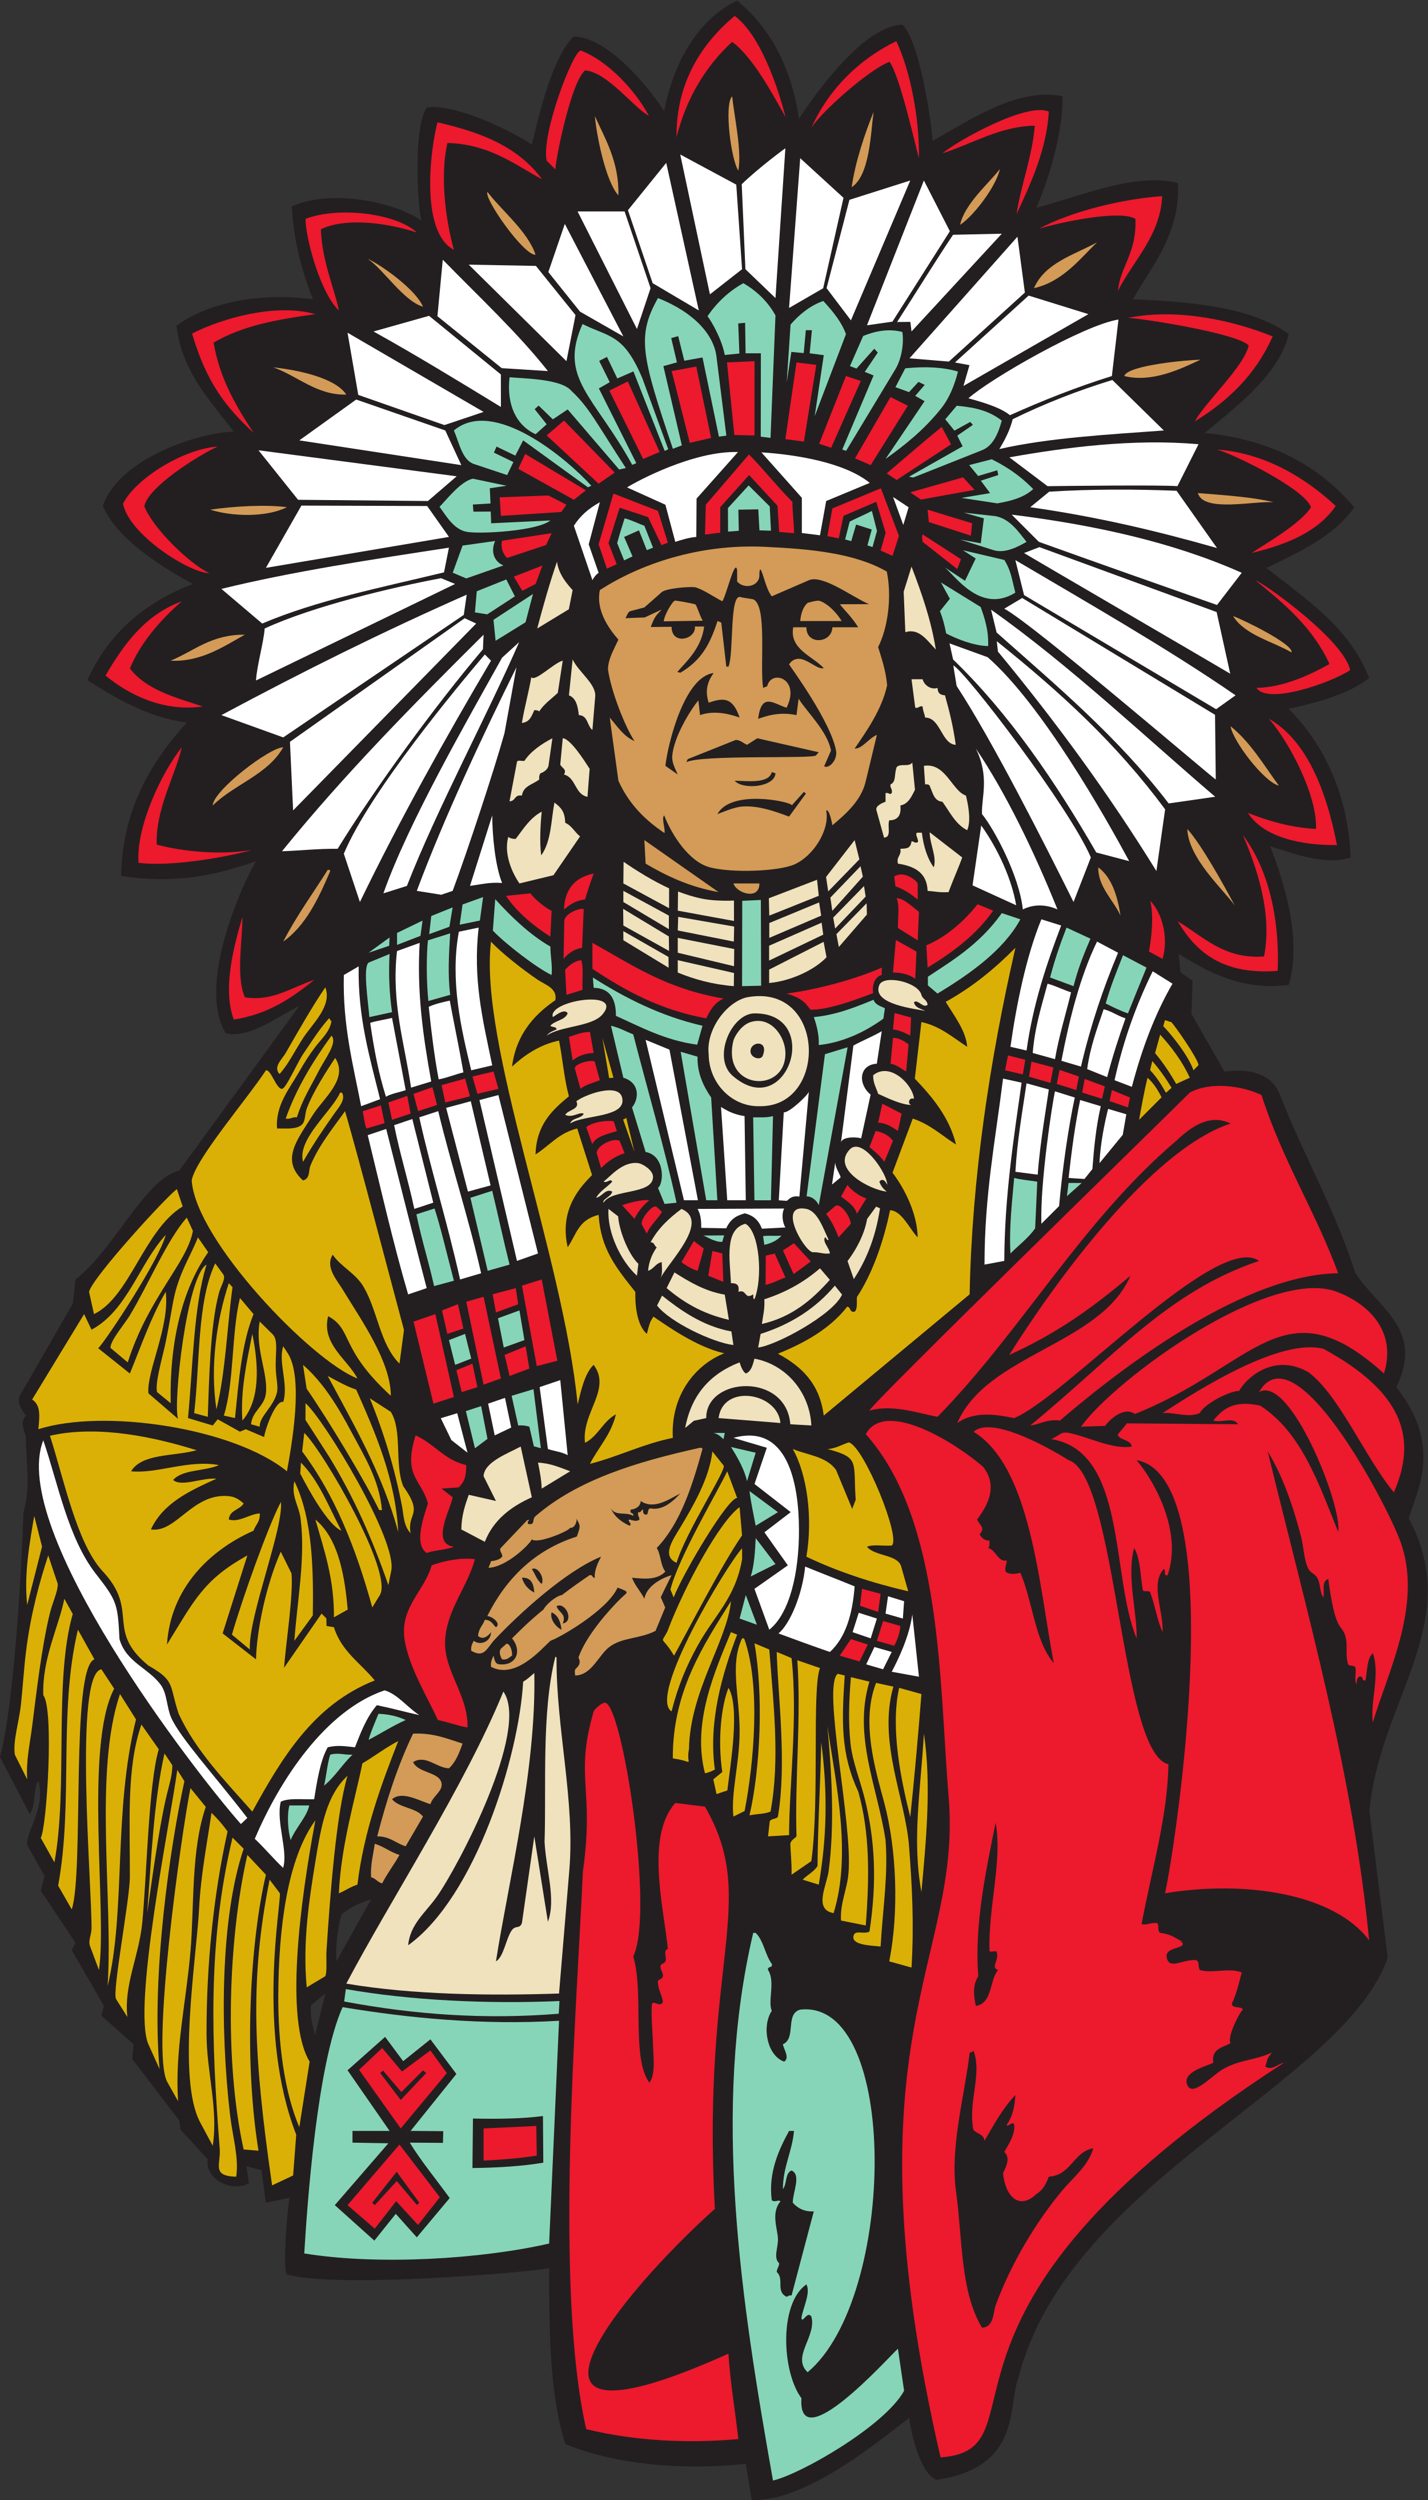 <?xml version="1.0" encoding="UTF-8" standalone="no"?>
<svg
   xmlns:dc="http://purl.org/dc/elements/1.1/"
   xmlns:cc="http://creativecommons.org/ns#"
   xmlns:rdf="http://www.w3.org/1999/02/22-rdf-syntax-ns#"
   xmlns:svg="http://www.w3.org/2000/svg"
   xmlns="http://www.w3.org/2000/svg"
   viewBox="0 0 554.067 969.427"
   height="969.427"
   width="554.067"
   xml:space="preserve"
   id="svg2"
   version="1.1"><rect x="0" y="0" width="554.067" height="969.427" fill="#333333" stroke="none"/><defs
     id="defs6" /><g
     transform="matrix(1.333,0,0,-1.333,0,969.427)"
     id="g10"><g
       transform="scale(0.1)"
       id="g12"><path
         id="path14"
         style="fill:#231f20;fill-opacity:1;fill-rule:evenodd;stroke:none"
         d="m 2325.61,6927.48 c 36.43,54.33 181.41,269.39 301.29,273.44 49.62,-48.81 84.19,-279.63 87.49,-338.24 97.23,53.13 245.47,157.61 378.51,129.95 0.55,-119.04 -45.86,-253.4 -76.1,-324.34 123,31.03 283.84,103.55 411.66,71.91 8.81,-150.44 -84.01,-252.62 -130.86,-338.31 177.63,-7.16 345.73,-23.87 453.59,-100.8 -26.1,-117.05 -157.07,-215.43 -244.8,-288 199.72,-19.89 334.13,-98.05 435.6,-216.18 -57.9,-83.69 -159.83,-130.39 -255.6,-176.22 114.72,-91.69 240.92,-171.89 298.81,-320.4 -60.43,-47.58 -146.31,-69.7 -234.01,-90 100.93,-100.68 173.51,-248.87 180,-432 -72.28,-24.46 -170.68,12.49 -233.99,32.4 36.76,-94.67 94.17,-266.46 53.99,-403.21 -140.3,-17.5 -236.46,39.24 -320.4,90 l 5.19,-53.08 35.32,-25.29 -3.42,-95.59 96.12,-168.03 c 75.13,9.54 137.89,-6.02 162,-68.4 66.95,-173.23 159.14,-329.71 219.27,-518.4 69.7,-104.53 200.13,-164.35 119.12,-331.21 135.41,-172.15 60.59,-299.77 36,-381.6 163.22,-302.99 -84.75,-528.28 -114.42,-851.78 l 53.22,-426.21 C 3912.1,1208.4 3110.18,929.883 2964.22,355.313 2932.56,272.949 2975.32,95.234 2725.2,58.691 2676.89,80.82 2653.83,189.883 2646,238.691 2562.36,175.684 2348.74,-5.215 2188.05,0 l -17.25,105.488 c -187.73,-20.019 -381.78,-1.582 -525.59,57.598 -45.69,147.266 -46.57,324.219 -46.81,511.191 -100.45,-15.937 -624.517,-57.441 -763.197,-17.988 -14.086,23.633 2.918,196.387 7.199,223.203 l -68.398,-14.414 -13.035,94.746 -43.594,10.84 7.297,-48.555 c -46.93,-29.375 -130.082,11.094 -119.867,68.985 l -79.2,86.386 -3.792,26.56 -136.61,178.66 3.602,43.18 -93.602,82.81 7.223,29.1 -93.621,161.7 10.8,21.6 -100.8,151.2 10.8,43.2 -50.402,90 c -3.906,42.13 54.348,105.41 32.399,187.21 -15.727,-25.08 -6.704,-74.91 -25.2,-97.21 L 0,2161.09 c 41.98,160.39 61.676,537.29 68.402,712.8 21.277,73.28 7.203,141.87 7.203,215.99 -2.895,21.7 -20.582,42.44 0,64.81 -14.18,18.4 -27.496,41.35 -16.945,59.67 l 153.68,266.89 7.265,69.43 c 108.993,82.03 203.61,294.52 302.399,316.8 l 349.195,478.81 c -59.125,-28.14 -147.422,-97.34 -214.406,-79.2 -85.137,142.14 50.352,437.48 88.41,500.39 -121.308,-42.83 -238.555,-66.65 -392.398,-43.19 2.328,195.84 90.789,336.28 190.8,446.4 -116.515,15.48 -208.261,72.14 -289.093,123.31 61.379,136.63 165.715,225.61 307.09,279.89 -60.739,32.24 -220.211,123.25 -262.293,227.38 47.996,140.68 287.199,214.61 381.097,215.41 -66.652,89.36 -149.582,169.46 -166.859,308.18 90.816,67.23 241.879,98.07 397.258,77.03 -31.274,79.12 -56.196,169.29 -61.2,270 108.926,50.08 291.885,16.68 376.745,-40.69 -12.14,50.6 -23.05,270.87 15.82,328.52 81.99,13.19 251.2,-70.13 305.83,-107.83 14.52,55.59 53.02,245.65 121.32,314.29 104.3,-1.02 226.78,-158.84 263.88,-217.09 28.74,147.66 101.04,268.61 212.41,321.65 96.06,-79.12 156.92,-191.12 180,-343.26 z M 946.801,1473.5 917.328,1352.95 c -9.281,29.22 -13.73,56.89 -12.68,86.11 l 42.153,34.44 z m 133.199,273.59 -100.797,-180 c -2.887,47.48 4.027,99.02 14.762,135.82 20.075,18.81 51.225,34.16 86.035,44.18 v 0" /><path
         id="path16"
         style="fill:#ffffff;fill-opacity:1;fill-rule:evenodd;stroke:none"
         d="m 2257.2,6405.49 -87.48,83.88 -10.72,247.31 c 49.98,48.37 126.84,105 127.01,104.41 l -28.81,-435.6 v 0" /><path
         id="path18"
         style="fill:#ffffff;fill-opacity:1;fill-rule:evenodd;stroke:none"
         d="m 1980,6823.09 163.09,-87.66 16.82,-246.05 -93.51,-73.09 -86.4,406.8 v 0" /><path
         id="path20"
         style="fill:#ffffff;fill-opacity:1;fill-rule:evenodd;stroke:none"
         d="m 2329.2,6812.29 126.01,-115.2 -59.21,-263.07 -99.2,-57.34 32.4,435.61 v 0" /><path
         id="path22"
         style="fill:#ffffff;fill-opacity:1;fill-rule:evenodd;stroke:none"
         d="m 2034,6369.49 -134.28,79.28 -71.91,212.32 111.43,137.68 94.76,-429.28 v 0" /><path
         id="path24"
         style="fill:#ffffff;fill-opacity:1;fill-rule:evenodd;stroke:none"
         d="m 2649.59,6747.48 -172.79,-406.79 -70.82,93.6 66.49,256.94 177.12,56.25 v 0" /><path
         id="path26"
         style="fill:#ffffff;fill-opacity:1;fill-rule:evenodd;stroke:none"
         d="m 2689.19,6747.48 75.61,-147.59 -167.12,-262.98 -74.07,-10.62 165.58,421.19 v 0" /><path
         id="path28"
         style="fill:#ffffff;fill-opacity:1;fill-rule:evenodd;stroke:none"
         d="m 1818,6657.48 75.61,-223.19 -39.61,-118.8 -172.8,341.99 H 1818 v 0" /><path
         id="path30"
         style="fill:#ffffff;fill-opacity:1;fill-rule:evenodd;stroke:none"
         d="m 1644.03,6621.14 170.37,-327.25 -126,72 -92.34,115.2 47.97,140.05 v 0" /><path
         id="path32"
         style="fill:#ffffff;fill-opacity:1;fill-rule:evenodd;stroke:none"
         d="m 2916,6592.68 -262.81,-284.39 -3.35,27.9 -38.68,-0.37 c 49.48,76.52 112.28,178.39 162.91,253.75 l 141.93,3.11 v 0" /><path
         id="path34"
         style="fill:#ffffff;fill-opacity:1;fill-rule:evenodd;stroke:none"
         d="m 2647.25,6230.18 314.28,353.71 21.61,-162.41 -221.19,-200.76 -114.7,9.46 v 0" /><path
         id="path36"
         style="fill:#ffffff;fill-opacity:1;fill-rule:evenodd;stroke:none"
         d="m 1288.8,6517.09 c 102.55,-105.05 219.85,-214.55 306,-324 l -134.46,8.54 -187.11,151.03 15.57,164.43 v 0" /><path
         id="path38"
         style="fill:#ffffff;fill-opacity:1;fill-rule:evenodd;stroke:none"
         d="m 1364.4,6502.68 195.49,-3.68 115.28,-143 -26.37,-134.11 -284.4,280.79 v 0" /><path
         id="path40"
         style="fill:#ffffff;fill-opacity:1;fill-rule:evenodd;stroke:none"
         d="m 3168,6358.69 -363.61,-208.8 17.51,60.45 -42.3,7.77 214.5,194.57 173.9,-53.99 v 0" /><path
         id="path42"
         style="fill:#ffffff;fill-opacity:1;fill-rule:evenodd;stroke:none"
         d="m 1458,6088.69 c -122.22,74.57 -244.29,149.31 -370.8,219.6 l 161.65,45.54 209.06,-170.63 0.09,-94.51 v 0" /><path
         id="path44"
         style="fill:#ffffff;fill-opacity:1;fill-rule:evenodd;stroke:none"
         d="m 3255.57,6342.94 -19.18,-164.25 c -106.02,-33.17 -200.41,-70.96 -296.63,-113.95 -29.34,23.46 -79.6,37.71 -120.97,49.15 62.57,56.11 337.87,214.22 436.78,229.05 v 0" /><path
         id="path46"
         style="fill:#ffffff;fill-opacity:1;fill-rule:evenodd;stroke:none"
         d="m 1011.6,6304.69 396,-230.4 -114.03,-38.26 -250.74,87.75 -31.23,180.91 v 0" /><path
         id="path48"
         style="fill:#ffffff;fill-opacity:1;fill-rule:evenodd;stroke:none"
         d="m 3387.6,6020.29 c -165.52,-12.08 -334.01,-21.2 -478.81,-54 14.08,22.77 30.79,53.73 38.94,86.86 91.98,45.06 188.71,83.01 290.02,114.06 l 149.85,-146.92 v 0" /><path
         id="path50"
         style="fill:#ffffff;fill-opacity:1;fill-rule:evenodd;stroke:none"
         d="m 1296.09,6020.29 46.71,-100.8 -471.601,72 165.601,118.8 259.29,-90 v 0" /><path
         id="path52"
         style="fill:#ffffff;fill-opacity:1;fill-rule:evenodd;stroke:none"
         d="m 3488.56,5980.35 -61.36,-122.06 c -49.3,4.01 -327.82,0.62 -378.01,0 l -111.26,83.88 c 163.57,28.92 359.23,54.87 550.63,38.18 v 0" /><path
         id="path54"
         style="fill:#ffffff;fill-opacity:1;fill-rule:evenodd;stroke:none"
         d="m 752.402,5962.68 576.818,-75.68 -83.61,-71.91 -378.008,3.6 -115.2,143.99 v 0" /><path
         id="path56"
         style="fill:#ffffff;fill-opacity:1;fill-rule:evenodd;stroke:none"
         d="m 2216.26,5956.66 c 102.01,-6.56 242.54,-29.65 315.36,-88.83 l -126.82,-52.74 -18,-99.64 -52.82,6.54 v 102.46 l -117.72,132.21 v 0" /><path
         id="path58"
         style="fill:#ffffff;fill-opacity:1;fill-rule:evenodd;stroke:none"
         d="m 2026.8,5710.7 c -23.03,-2.18 -42.22,-8.19 -61.19,-14.41 l -28.81,108 -111.59,50.4 c 27.59,17.74 193.66,107.04 322.88,102.86 l -120.57,-135.42 -0.72,-111.43 v 0" /><path
         id="path60"
         style="fill:#ed192d;fill-opacity:1;fill-rule:evenodd;stroke:none"
         d="m 2597.85,5655.52 -34.56,15.48 14.59,51.75 -27.33,90.08 -95.34,-40.94 -13.82,-65.48 -32.99,6.52 14.4,80.56 141.3,58.68 52.48,-138.56 -18.73,-58.09 z m -812.24,181.16 129.6,-50.39 28.79,-92.52 -18.65,-6.89 -38.95,81.41 -82.71,27.36 -32.49,-102.97 23.86,-61.37 -28.49,-12.95 -24.17,70.73 43.21,147.59 z m 394.47,113.87 c 46.45,-47.15 79.74,-91.07 126.44,-137.98 0,-28.8 4.68,-62.28 4.68,-91.08 l -43.2,3.6 -4.85,76.03 -82.72,89.48 -83.84,-93.26 -0.21,-74.77 c -14.4,0 -29.98,-4.68 -44.38,-4.68 l 2.49,86.54 125.59,146.12 v 0" /><path
         id="path62"
         style="fill:#ffffff;fill-opacity:1;fill-rule:evenodd;stroke:none"
         d="m 3542.39,5678.29 c -177.01,50.4 -349.96,91.21 -543.6,118.8 l 55.23,45.19 c 125.3,7.7 248.58,7.39 370.75,2.6 l 117.62,-166.59 v 0" /><path
         id="path64"
         style="fill:#ffffff;fill-opacity:1;fill-rule:evenodd;stroke:none"
         d="m 2599.47,5826.79 45.26,-29.88 -15.47,-51.39 -29.79,81.27 v 0" /><path
         id="path66"
         style="fill:#ffffff;fill-opacity:1;fill-rule:evenodd;stroke:none"
         d="m 1746.01,5811.5 -32.4,-122.41 28.88,-82.98 c -5.38,-2.65 -14.72,-13.45 -18,-21.33 l -54.08,158.31 c 18.67,29.32 42.5,49.98 75.6,68.41 v 0" /><path
         id="path68"
         style="fill:#ffffff;fill-opacity:1;fill-rule:evenodd;stroke:none"
         d="m 1243.43,5800.52 63.37,-89.83 -532.796,-90 103.305,181.08 366.121,-1.25 v 0" /><path
         id="path70"
         style="fill:#87d5b8;fill-opacity:1;fill-rule:evenodd;stroke:none"
         d="m 2537.82,5786.29 14.87,-58.34 -13.03,-46.74 -14.78,4.75 12.53,46.23 -45.52,14.49 -14.12,-48.15 -17.8,4.76 13.23,51.85 c 18.89,9.92 45.86,21.11 64.62,31.15 z M 1818,5764.69 c 21.21,-5.2 38.11,-14.69 57.61,-21.6 l 25.19,-63.63 -18.09,-7.29 -22.85,57.6 -43.2,-19.17 24.43,-56.52 -24.39,-11.67 -20.3,50.27 c 6.59,24.62 14.16,48.25 21.6,72.01 z m 422.46,34.74 3.6,-70.74 -33.49,1.08 -3.42,61.11 -57.95,-0.99 1.26,-61.37 -31.22,-2.43 -0.41,68.47 60.25,65.89 61.38,-61.02 v 0" /><path
         id="path72"
         style="fill:#ffffff;fill-opacity:1;fill-rule:evenodd;stroke:none"
         d="m 2944.8,5775.49 c 241.02,-30.08 469.06,-79.88 669.59,-169.2 l -72,-93.61 c -165.3,57.99 -346.99,122.08 -518.39,183.61 l -79.2,79.2 v 0" /><path
         id="path74"
         style="fill:#ed192d;fill-opacity:1;fill-rule:evenodd;stroke:none"
         d="m 2685.6,5717.89 111.6,-72 -10.81,-28.8 -100.79,79.2 c -1.12,7.91 -2.76,13.84 0,21.6 z m -1106.63,-90.44 -19.81,-53.39 -38.73,-20.22 -24.91,41.2 83.45,32.41 z m 26.64,94.05 -16.03,-34.39 -113.57,-37.62 c -11.97,10.72 -19.62,31.61 -14.41,50.14 l 144.01,21.87 z m 43.19,82.79 -15.07,-21.13 -175.73,-11.27 -3.6,54 141.73,5.29 52.67,-26.89 z m 56.43,41.94 -34.82,-27.54 -162.01,90 20.33,43.2 176.5,-105.66 z m 83.97,51.66 -46.8,-32.4 -151.2,140.4 50.4,43.2 147.6,-151.2 z m 130.86,59.94 -47.97,-20.43 -98.4,198.96 53.68,26.67 92.69,-205.2 z m 106.65,248.4 43.11,-207.63 -62.01,-14.31 -52.74,208.8 71.64,13.14 z m 169.47,15.66 v -216 c -18,0 -40.68,1.17 -58.69,1.17 l -21.42,211.23 80.11,3.6 z m 122.22,-3.6 57.61,-7.2 -36.01,-223.2 -53.99,7.2 32.39,223.2 z m 187.21,-54 -86.41,-194.4 -34.82,11.88 77.93,196.92 43.3,-14.4 z m 136.78,-72 -108,-172.8 -45.62,19.74 103.22,178.25 50.4,-25.19 z m -32.4,-216 -28.97,19.16 c 49.25,42.01 108.64,93.42 159.96,135.19 L 2768.3,5980 2609.99,5876.29 Z m 226.82,-28.81 -156.6,-28.17 -30.62,20.98 153.68,43.66 33.54,-36.47 z m -136.82,-57.59 129.6,-39.6 -3.59,-36 -122.41,39.6 -3.6,36 v 0" /><path
         id="path76"
         style="fill:#ffffff;fill-opacity:1;fill-rule:evenodd;stroke:none"
         d="m 1306.71,5679.38 -14.31,-71.84 C 1109.66,5563.5 922.328,5526.36 763.203,5458.69 l -118.801,100.8 c 207.203,50.8 438.528,85.67 662.308,119.89 v 0" /><path
         id="path78"
         style="fill:#ffffff;fill-opacity:1;fill-rule:evenodd;stroke:none"
         d="m 3580.83,5312.79 c -72.06,42.85 -602.03,351.11 -600.04,351.1 l 44.64,17.09 515.89,-188.89 39.51,-179.3 v 0" /><path
         id="path80"
         style="fill:#ffffff;fill-opacity:1;fill-rule:evenodd;stroke:none"
         d="m 2955.44,5643.21 c 190.07,-112.39 442.45,-256.1 640.95,-393.32 l -56.6,-40.42 -559,332.02 -25.35,101.72 v 0" /><path
         id="path82"
         style="fill:#ffffff;fill-opacity:1;fill-rule:evenodd;stroke:none"
         d="M 1324.63,5573.8 745.203,5293.09 c 2.11,41.72 22.164,109.68 25.203,151.2 143.617,66.12 372.764,119.78 513.274,146.34 l 40.95,-16.83 v 0" /><path
         id="path84"
         style="fill:#ffffff;fill-opacity:1;fill-rule:evenodd;stroke:none"
         d="m 1358.38,5542.66 -8.38,-58.77 -525.598,-356.41 -180,64.81 c 245.09,131.15 468.498,241.85 713.978,350.37 v 0" /><path
         id="path86"
         style="fill:#ffffff;fill-opacity:1;fill-rule:evenodd;stroke:none"
         d="m 2923.19,5501.89 52.1,31.11 561.34,-339.8 2.16,-188.11 c -1.75,-2.19 -531.16,452.08 -615.6,496.8 v 0" /><path
         id="path88"
         style="fill:#ffffff;fill-opacity:1;fill-rule:evenodd;stroke:none"
         d="m 2884.68,5499.21 c 230.51,-163.33 446.66,-368.74 652.36,-544.36 l -135.38,-19.42 c -148.27,193.73 -326.56,342.43 -500.79,497.23 l -16.19,66.55 v 0" /><path
         id="path90"
         style="fill:#ffffff;fill-opacity:1;fill-rule:evenodd;stroke:none"
         d="m 1386.01,5458.69 -532.807,-543.6 -9.211,199.59 508.528,359.49 33.49,-15.48 v 0" /><path
         id="path92"
         style="fill:#ffffff;fill-opacity:1;fill-rule:evenodd;stroke:none"
         d="m 982.805,4803.49 c -57.004,0.6 -107.485,-5.33 -162,-7.2 182.685,225.25 383.295,427.9 586.795,630 l -1.93,-42.41 C 1269.04,5222.56 1093.43,4983.21 982.805,4803.49 v 0" /><path
         id="path94"
         style="fill:#ffffff;fill-opacity:1;fill-rule:evenodd;stroke:none"
         d="m 2901.43,5407.2 c 186.75,-149.82 348.49,-297.79 489.94,-489.02 L 3366,4738.69 c -137.39,222.63 -292.6,434.57 -461.24,638.45 l -3.33,30.06 v 0" /><path
         id="path96"
         style="fill:#ffffff;fill-opacity:1;fill-rule:evenodd;stroke:none"
         d="m 2763.8,5400.91 111,-40.14 c 158.79,-138.84 342.66,-465.13 412,-593.29 l -95.78,25.2 c -117.91,204.31 -253.29,403.78 -416.78,561.46 l -10.44,46.77 v 0" /><path
         id="path98"
         style="fill:#ffffff;fill-opacity:1;fill-rule:evenodd;stroke:none"
         d="m 1429.2,5350.69 c -134.07,-227.12 -263.5,-458.9 -381.6,-702 l -46.8,140.4 c 75.7,180.95 335.07,490.89 410.4,579.6 l 18,-18 v 0" /><path
         id="path100"
         style="fill:#ffffff;fill-opacity:1;fill-rule:evenodd;stroke:none"
         d="m 2774.77,5336.91 c 35.16,-17.52 337.67,-412.3 400.43,-558.62 l -50.4,-129.6 c -82.39,165.49 -235.55,468.81 -340.31,628.54 l -9.72,59.68 v 0" /><path
         id="path102"
         style="fill:#ffffff;fill-opacity:1;fill-rule:evenodd;stroke:none"
         d="m 1432.8,4900.69 c 0.13,-58.31 8.47,-146.71 28.64,-196.74 -35.53,3.12 -64.89,-4.61 -93.44,-8.46 l 64.8,205.2 v 0" /><path
         id="path104"
         style="fill:#efe2bd;fill-opacity:1;fill-rule:evenodd;stroke:none"
         d="m 2669.03,4850.29 c 3.6,0 10.72,0 14.31,0 4.46,-38.74 16.2,-76.06 34.66,-100.8 9.62,31.27 -12.09,68.12 -11.89,101.97 l 94.68,-73.17 c -12.35,-34.44 -27.36,-66.24 -39.6,-100.81 -23.55,-1.94 -40.98,2.23 -61.2,3.61 -1.83,53.36 -38.55,71.84 -86.4,79.2 -4.84,21.64 10.79,22.81 7.2,43.2 17.91,0.74 29.18,0.08 32.4,21.6 6.47,0.45 7.6,-4.41 14.41,-3.6 12.91,0.28 -6.51,23.53 1.43,28.8 z m -1047.77,788.4 c 4.96,-38.47 31.58,-67.14 45.54,-82.8 l -11.06,-55.67 -92.08,-55.93 c 17.51,66.49 36.22,131.78 57.6,194.4 z m 16.74,-288 -14.39,-93.6 c -18.43,-17.57 -39.99,-32.02 -54,-54 -3.21,2.79 -8.13,3.87 -14.41,3.59 -7.7,-16.34 -12.33,-34.6 -36.17,-37.16 8.77,51.34 19.35,86.44 27.46,133.11 10.78,-14.96 65.97,41.82 91.51,48.06 z m 28.8,3.6 c 17.43,-37.05 68.76,-71.18 65.72,-107.77 l -8.12,-97.43 c -15.77,11.82 -12.8,42.39 -39.6,43.2 -2.83,25.97 -7.92,49.68 -28.79,57.6 l 10.79,104.4 z M 1638,5125.06 c 23.03,-1.52 64.51,-67.7 78.32,-88.95 l -6.32,-81.42 c -37.37,7.02 -33.01,55.78 -68.4,64.8 9.16,15.17 -5.67,18.21 -10.8,28.8 l 7.2,76.77 z m -30.14,-0.09 -11.12,-78.59 c -1.62,-11.45 -12.76,-19.64 -23.54,-23.29 -3.02,-4.18 -4.74,-9.66 -3.59,-18 -17.91,-14.5 -46.59,-18.22 -50.41,-46.8 -22.76,3.56 -17.54,-16.18 -36.17,-16.75 l 21.65,114.08 c 1.38,7.26 12.19,2.65 21.72,3.47 17.84,27.76 51.36,50.38 81.46,65.88 z m 5.94,-187.02 c 19.15,-14.45 30.47,-26.19 31.41,-58.86 19.27,-8.33 27.7,-27.49 43.19,-39.6 L 1610.97,4726.6 1512,4702.68 c -22.71,32.47 -46.14,88.63 -32.39,135.55 4.25,-4.14 12.72,-6.42 21.59,-5.94 22.25,29.35 41.9,61.3 75.6,79.2 -4.03,-40.63 -6.39,-89.55 -1.52,-127.17 29.45,40.06 28.96,104.22 38.52,153.63 z m 1039.39,686.34 c 28.48,-74.72 56.49,-152.27 70.75,-241.2 -24.76,25.64 -48.51,63.36 -88.74,50.4 l -4.83,117.84 22.82,72.96 z m 39.6,-439.2 c -1.6,11.59 -6.89,19.5 -7.19,32.39 -11.02,2.62 -10.6,-6.21 -21.6,-3.59 l -10.81,82.79 c 10.81,0 21.61,0 32.41,0 4.44,-18.24 25.32,-31.45 43.19,-25.19 1.33,-15.48 6.42,-20.16 21.78,-21.6 13.13,-46.87 24.14,-91.17 31.31,-144 -41.53,2.1 -44.46,80.05 -89.09,79.2 z m 118.8,-226.8 c 7.16,-28.33 15.38,-74.97 3.61,-100.81 -34.16,17.46 -50.41,52.81 -72.01,82.81 -24.38,2.01 -27.63,25.16 -35.99,43.2 -0.87,6.33 -6.2,8.21 -14.41,7.2 l -3.6,54 c 63.61,10.33 82.07,-73.39 122.4,-86.4 z m -190.8,-28.8 c 3.09,-28.28 -7.35,-43.05 -32.39,-43.2 -6.34,-17.66 7.74,-49.32 -15.17,-50.4 l -22.25,80.2 c -3.25,11.78 16.43,20.7 26.62,24.2 0.01,8.4 0,16.8 0,25.2 11.48,2.13 11.13,-6.76 18,0 2.88,12.48 -5.35,13.84 -3.61,25.2 17.39,7.82 9.94,28.26 18,50.4 11.66,11.85 34.85,-0.88 45.46,13.13 l 7.81,-78.97 c -9.92,-20.32 -20.08,-41.94 -42.47,-45.76 v 0" /><path
         id="path106"
         style="fill:#ffffff;fill-opacity:1;fill-rule:evenodd;stroke:none"
         d="m 2856.05,4871.21 c 49.34,-68.56 89.51,-157.93 101.73,-232.07 l -126.93,57.93 25.2,174.14 v 0" /><path
         id="path108"
         style="fill:#d39b57;fill-opacity:1;fill-rule:evenodd;stroke:none"
         d="m 3196.81,4749.49 c 38.96,-29.43 55.48,-81.31 64.78,-140.4 -20.98,45.67 -66.1,84.19 -64.78,140.4 z m -2242.806,-7.2 c 4.184,0.58 6.406,-0.79 7.195,-3.6 -35.398,-83.58 -72.73,-159.65 -136.797,-205.2 38.289,74.51 86.133,139.46 129.602,208.8 z m -129.602,356.4 c -45.05,-79.75 -142.211,-107.39 -205.199,-169.2 1.223,43.24 165.899,169.15 205.199,169.2 z m -111.597,327.6 c -61.571,-34.05 -127.715,-79.97 -216.004,-75.6 68.769,28.43 117.933,76.46 216.004,75.6 z m 122.398,370.8 c -62.203,-30.9 -161.805,-26.59 -223.199,-7.2 65.812,9.81 161.644,15.56 223.199,7.2 z m -39.598,406.8 c 72.649,-7.76 180.618,-30.57 212.395,-79.2 -85.637,-2.37 -142.055,54.4 -212.395,79.2 z m 274.435,315.79 c 38.18,-16.95 140.54,-89.23 161.16,-139.39 -57.41,16.99 -115.89,110.26 -161.16,139.39 z m 488.76,11.82 c -33.95,-2.71 -151.54,164.77 -139.87,182.71 37.96,-50.84 118.23,-115.56 139.87,-182.71 z m 172.8,403.19 c 28.13,-62.89 70.99,-132.69 68.4,-230.4 -36.78,39.52 -63.93,175.37 -68.4,230.4 z m 399.6,57.6 c 5.32,-55.91 28.57,-157.33 18,-216 -20.85,29.25 -42.3,192.03 -18,216 z m 411.49,-45.52 c -8.25,-60.05 -10.44,-183.77 -63.73,-218.89 10.81,75.6 38.88,157.33 63.73,218.89 z m 367.66,-165.95 c -9.61,-48 -73.94,-134.49 -115.67,-162.38 12.03,59.98 84.48,121.57 115.67,162.38 z m 99.24,-346.53 c 32.16,73.46 115.11,96.1 183.6,133.19 -46.82,-44.37 -99.11,-114.48 -183.6,-133.19 z m 484.55,-208.21 c -57.26,-26.62 -140.82,-67.53 -221.75,-47.39 9.64,31.83 189.22,47.31 221.75,47.39 z m -7.43,-387.87 c 69.88,-5.69 159.85,-11.24 220.06,-26.63 -56.88,4.34 -203.94,-30.45 -220.06,26.63 z m 102.48,-357.92 c 22.55,-7.15 176.31,-81.24 170.2,-105.57 -56.3,32.48 -136.19,50.78 -170.2,105.57 z m -7.2,-320.4 c 57.77,-46.64 96.4,-112.41 140.4,-172.8 -44.1,11.48 -134.98,131.55 -140.4,172.8 z M 3456,4861.09 c 42.59,-47.41 106.77,-164.54 138.35,-222.97 -31.17,44.44 -135.88,137.83 -138.35,222.97 v 0" /><path
         id="path110"
         style="fill:#ed192d;fill-opacity:1;fill-rule:evenodd;stroke:none"
         d="m 2602.79,4723.03 c 27.07,17.26 62.57,-9.1 68.4,-20.35 v -46.7 c -19.38,15.4 -39.01,29.41 -64.8,38.43 l -3.6,28.62 z m -874.79,8.46 c -8.98,-24.62 -17.39,-49.81 -25.2,-75.6 -31.55,-3.15 -48.64,-19.19 -61.2,-28.8 2.36,61.25 33.67,93.53 86.4,104.4 z m -33.65,-216 c -15.56,-2.49 -36.2,-10.23 -53.92,-32.4 l 2.03,110.04 c 0.38,20.8 41.42,38.33 56.56,35.13 l -4.67,-112.77 z M 1692,4479.4 c 7.14,-21.67 2.11,-59.01 3.61,-86.31 l -46.81,-14.4 -3.9,73.16 c 15.71,16.98 31.41,26.17 47.1,27.55 z m 25.2,-208.71 10.8,-61.2 c -26.53,-1.07 -45.14,-8.88 -61.2,-21.6 l -10.79,68.4 c 19.51,5.68 36.14,14.25 61.19,14.4 z m 28.81,-140.4 c -18.82,-7.58 -42.22,-12.94 -56.35,-25.2 l -16.28,58.73 c -4.15,15 55.53,29.11 58.14,19.21 l 14.49,-52.74 z m 49.62,-148.09 c -25.85,-7.76 -60.93,-15.03 -71.71,-37.85 l -17.52,49.13 c 15.58,14.47 60.49,21.52 79.97,17.03 l 9.26,-28.31 z m 7.98,-28.31 14.39,-36 c -27.05,-8.4 -48.47,-23.59 -68.39,-43.2 l -11.99,41.03 c -6.28,21.5 46.36,48.69 65.99,38.17 z m 86.39,-172.8 c -18.04,-14.36 -32.51,-32.29 -43.2,-54 l -36,39.59 c 21.7,7.65 58.88,17.21 79.2,14.41 z m 37,-33.66 c -11.66,-20.73 -35.4,-39.93 -44.2,-63.54 l -14.12,25.76 c -7.62,13.9 31.75,61.85 42.44,52.17 l 15.88,-14.39 z m 92.61,-85.14 28.79,-21.6 c -5.16,-22.45 -12.17,-43.03 -17.99,-64.81 -16.38,5.29 -31.98,13.69 -46.8,25.21 l 36,61.2 z m 54,-28.8 28.79,-7.2 3.02,-82.54 -43.79,17.73 11.98,72.01 z m 212.5,-76.97 c -20.47,-7.13 -35.13,-16.58 -57.71,-21.6 l 0.58,85.14 26.05,5.86 31.08,-69.4 z m 73.84,46.51 -49.92,-36.78 -31.03,68.89 31.85,20.84 49.1,-52.95 z m 116.86,109.65 -36.01,-39.59 c -9.98,27.16 -22.47,50.44 -36.09,68.3 l 25.92,22.51 c 12.77,11.09 41.77,-23.26 46.18,-51.22 z m -10.22,112.77 c 8.52,-11.56 31.85,-32.23 55.27,-38.81 l -27.74,-44.96 c -5.83,22.97 -29.9,37.62 -46.12,50.21 l 18.59,33.56 z m 82.2,157.23 c 22.14,-4.26 39.2,-13.6 50.4,-28.79 L 2574,3892.68 c -11.57,17.24 -27.78,29.82 -43.21,43.21 l 18,46.79 z m 19.27,79.03 c 17.34,-7.85 39.21,-20.55 56.33,-28.62 l -10.8,-50.41 c -17.45,11.27 -32.96,23.29 -57.5,23.95 l 11.97,55.08 z m 31.23,191.88 c 15.46,-0.23 29.55,-6.93 45.44,-19.25 l -7.19,-78.85 c -13.07,7.69 -29.74,20.76 -45.37,22.77 l 7.12,75.33 z m 4.67,72.09 47.97,-13.05 -2.34,-52.74 c -16.61,8.25 -31.04,16.05 -50.4,18 l 4.77,47.79 z m 3.61,212.49 60.03,-33.74 -3.6,-78.94 c -20.46,14.17 -42.91,17.76 -64.81,18 l 8.38,94.68 z m 2.42,121.32 c 17.74,0.56 39.85,-19.18 64.81,-39.6 l -3.61,-82.8 -57.6,36 c -0.38,28.45 5.58,63.62 -3.6,86.4 v 0" /><path
         id="path112"
         style="fill:#87d5b8;fill-opacity:1;fill-rule:evenodd;stroke:none"
         d="m 2214.68,4654.63 0.78,-249.49 -55.46,-1.25 0.49,248.3 54.19,2.44 v 0" /><path
         id="path114"
         style="fill:#ed192d;fill-opacity:1;fill-rule:evenodd;stroke:none"
         d="m 2890.79,4623.49 c -48.7,-70.1 -117.01,-120.59 -190.8,-165.6 l -3.6,64.79 c 61.36,25.81 112.31,73.45 149.18,119.48 l 45.22,-18.67 z M 1602,4547.89 c -45.54,28.86 -96.73,69.63 -129.17,118.62 l 71.57,7.38 c 8.01,-14.38 49.12,-47.01 61.21,-50.4 l -3.61,-75.6 z m 122.4,-18 c 116.4,-64.8 214.72,-133.64 381.61,-162 -28.65,-13.59 -40.52,-37.73 -50.4,-57.6 -134.22,24.19 -236,80.8 -331.21,144 v 75.6 z m 842.41,-72 -0.66,-21.68 c -14.26,-2.8 -28.98,-21.5 -24.73,-52.75 -30.4,-10.87 -123.87,-49.15 -182.16,-48.07 -13.98,16.74 -21.26,32.94 -69.66,46.9 90.57,11.76 203.33,42.75 277.21,75.6 v 0" /><path
         id="path116"
         style="fill:#efe2bd;fill-opacity:1;fill-rule:evenodd;stroke:none"
         d="m 2523.31,4612.11 -81.63,-94.29 -7.09,37.29 87.96,89.95 0.76,-32.95 z m -708.23,153.53 c 40.49,-27.91 85.84,-55.64 132.52,-77.35 l -0.1,-57.6 -133.1,71.99 0.68,62.96 z m -0.68,-84.55 132.53,-72 v -39.41 l -132.53,79.01 c 0,10.8 0,21.6 0,32.4 z m -0.58,-52.35 133,-80.27 0.59,-42.13 -133.01,73.95 c 0,14.4 -0.58,34.05 -0.58,48.45 z m 0.49,-64.8 131.52,-75.17 0.42,-31.37 -131.77,80.08 -0.17,26.46 z m 159.27,115.3 c 20.02,-7.88 47.51,-16.47 70.8,-21.08 24.77,-4.92 60.82,-6.75 91.98,-5.29 l 0.1,-59.35 -163.57,29.97 0.69,55.75 z m 0.49,-73.75 162.87,-28.22 -0.97,-43.78 -163.17,32.4 1.27,39.6 z m -1.27,-61.2 164.34,-32.4 -0.59,-50 -163.75,39.2 c 0,14.4 0,28.8 0,43.2 z m 0,-64.8 163.75,-37.35 c 0,-10.8 -0.58,-27.45 -0.58,-38.25 -62.22,4.97 -115.54,20.02 -163.17,39.6 v 36 z m 405.45,233.91 4.95,-46.72 -144,-57.59 -1.26,50.4 140.31,53.91 z m 12.06,-104.4 -151.11,-64.71 c 0,14.4 0,28.8 0,43.19 l 145,59.97 6.11,-38.45 z m 1.26,-20.43 4.69,-34.83 -157.55,-75.42 v 43.2 l 152.86,67.05 z m 14.23,-100.62 c -34.43,-36.46 -103.1,-69.09 -166.99,-74.92 v 39.02 l 158.53,80.77 8.46,-44.87 z m 81.81,340.74 13.81,-55.95 -90.68,-93.31 -6.33,42 83.2,107.26 z m 23.93,-106.26 -88.93,-99.52 -5.59,38.57 87.8,91.31 6.72,-30.36 z m 3.41,-27.33 4.77,-30.65 -88.84,-93.02 -5.61,31.87 89.68,91.8 v 0" /><path
         id="path118"
         style="fill:#87d5b8;fill-opacity:1;fill-rule:evenodd;stroke:none"
         d="m 2969.99,4598.29 c -48.37,-89.66 -147.63,-159.53 -241.2,-216 l -27.92,23.82 -0.05,25.14 c 66.33,44.24 149.75,92.6 215.18,185.04 l 53.99,-18 z m -1528.55,58.59 c 45.63,-50.3 100.94,-103.83 160.56,-137.79 0.08,-28.72 6.07,-51.53 3.61,-82.8 -41.62,19.09 -135,91.09 -171.02,129.16 l 6.85,91.43 z M 1725.66,4429 c 93.47,-59.2 197.48,-112.45 319.14,-140.31 l -15.48,-55.09 c -94.12,12.69 -165.92,52.37 -236.52,83.88 0.37,47.17 -16.22,80.89 -64.71,81.54 l -2.43,29.98 z m 657.54,-196.48 c 1.41,30.19 -6.82,60.15 -14.4,81.37 63.4,5.68 120.37,28.51 173.89,50.31 5.67,-18.31 33.42,-21.62 32.83,-25.64 l -4.24,-29.2 c -56.89,-41.38 -121.82,-69.84 -188.08,-76.84 v 0" /><path
         id="path120"
         style="fill:#ffffff;fill-opacity:1;fill-rule:evenodd;stroke:none"
         d="m 3088.8,4580.29 c -42.61,-112.2 -81.74,-227.86 -100.8,-363.61 l -46.81,10.8 c 17.12,122.13 45.94,263.65 90,370.81 l 57.61,-18 v 0" /><path
         id="path122"
         style="fill:#ffffff;fill-opacity:1;fill-rule:evenodd;stroke:none"
         d="m 1393.2,4574.26 c -16.96,-150.15 11.07,-264.55 39.6,-400.77 l -61.2,-14.4 c -29.56,122.05 -62.07,261.07 -35.99,403.11 l 57.59,12.06 v 0" /><path
         id="path124"
         style="fill:#ffffff;fill-opacity:1;fill-rule:evenodd;stroke:none"
         d="m 3254.4,4501.09 c -43.31,-103.1 -80.36,-212.45 -108.01,-331.2 l -56.92,16.83 c 23.9,124.91 55.11,246.58 103.72,346.77 l 61.21,-32.4 v 0" /><path
         id="path126"
         style="fill:#ffffff;fill-opacity:1;fill-rule:evenodd;stroke:none"
         d="m 1221.58,4529.8 c -8.77,-142.18 10.23,-274.5 33.65,-403.2 l -58.77,-17.91 c -18.31,127.15 -58.03,246.53 -40.85,397.26 l 65.97,23.85 v 0" /><path
         id="path128"
         style="fill:#87d5b8;fill-opacity:1;fill-rule:evenodd;stroke:none"
         d="m 1141.2,4328.29 -66.06,-14.4 c -4.15,49.77 -18.85,144.44 -2.34,158.4 l 61.2,25.19 c -3.48,-59.94 -0.37,-117.96 7.2,-169.19 z m 264.97,334.71 -9.37,-68.31 -58.77,-11.98 8.37,58.78 59.77,21.51 z m -272.34,-117.63 -1,-24.03 -60.03,-20.25 61.03,44.28 z m 96.03,49.14 -5.94,-44.28 -68.14,-26.28 -0.09,34.74 74.17,35.82 z m 87.66,38.52 -9.45,-56.35 -58.78,-21.5 6.03,52.73 62.2,25.12 z m -7.21,-75.6 c -3.73,-61.81 -7.25,-120.57 0.1,-178.74 l -63.55,-18 c -5.34,51.44 -6.35,125.99 -1.25,176.4 l 64.7,20.34 v 0" /><path
         id="path130"
         style="fill:#87d5b8;fill-opacity:1;fill-rule:evenodd;stroke:none"
         d="m 3268.8,4493.89 68.4,-36 c -19.1,-46.8 -36.23,-88.58 -54.01,-133.2 -23.26,7.93 -44.11,18.28 -64.79,28.8 12.74,45.88 31.16,91.63 50.4,140.4 z m -94.77,48.05 c -21.28,-49.35 -36.76,-89.27 -49.23,-138.05 l -68.32,25.2 c 13.77,52.12 28.83,95.91 47.88,145.08 l 69.67,-32.23 v 0" /><path
         id="path132"
         style="fill:#ffffff;fill-opacity:1;fill-rule:evenodd;stroke:none"
         d="m 1044,4461.49 c -2.84,-150.44 33.78,-269.62 62.29,-386.38 l -55.09,-20.42 c -23.29,120.7 -53.966,234.02 -50.4,381.6 l 43.2,25.2 v 0" /><path
         id="path134"
         style="fill:#ffffff;fill-opacity:1;fill-rule:evenodd;stroke:none"
         d="m 3412.79,4411.09 c -51.36,-89.03 -89,-188.88 -118.21,-300.07 l -50.4,19.17 c 26.18,117.82 63.53,220.38 111.02,316.9 l 57.59,-36 v 0" /><path
         id="path136"
         style="fill:#ffffff;fill-opacity:1;fill-rule:evenodd;stroke:none"
         d="m 3049.19,4411.09 c 24.36,-6.85 44.81,-17.59 68.41,-25.2 -15.58,-64.83 -35.01,-125.8 -46.81,-194.4 l -64.79,18 c 6.04,75.55 25.74,136.29 43.19,201.6 v 0" /><path
         id="path138"
         style="fill:#efe2bd;fill-opacity:1;fill-rule:evenodd;stroke:none"
         d="m 2174.4,4371.49 c 230.37,42.77 236.48,-320.71 36,-316.8 -80.74,-1.79 -147.15,67.5 -147.6,151.2 -8.37,72.04 52.8,152.61 111.6,165.6 z m -42.38,-227.89 c 159.2,-139.43 264.66,182.42 63.99,181.09 -66.91,-0.45 -123.54,-128.92 -63.99,-181.09 v 0" /><path
         id="path140"
         style="fill:#efe2bd;fill-opacity:1;fill-rule:evenodd;stroke:none"
         d="m 1591.2,4259.89 c 6.48,9.12 17.67,13.53 28.8,18 -0.36,9.23 -13.41,5.78 -18,10.8 13.1,15.7 42.1,15.5 50.4,36 -8.55,15.38 -33.32,-4.67 -43.2,-10.8 -16.31,48.43 208.67,82.06 144,7.2 -30.89,-35.76 -122.98,-32.96 -162,-61.2 z m 1108.79,90 c -12.51,-12.21 -28.64,17.38 -39.6,7.2 2.93,-16.29 20.02,-18.39 32.4,-25.2 -22.2,5.28 -157.87,18.16 -133.2,75.59 12.99,30.23 112.22,8.82 122.4,-28.79 3.65,-13.44 16.15,-13.39 18,-28.8 z m -39.6,-273.6 c -15.58,5.48 -19.42,-16.45 -7.2,-18 -28.74,0.09 -69.16,19.61 -97.19,32.4 -5.28,17.51 -14.91,30.69 -14.41,54 49.21,40.19 115.46,-27.68 118.8,-68.4 z m -100.8,-241.2 c 4.39,-12.42 11.89,-21.71 21.6,-28.8 -44.91,3.71 -163.27,63.51 -107.99,122.4 33.95,36.16 99.74,-57 107.99,-93.6 6.17,-27.3 -5.22,20.37 -21.6,0 z M 2412,3665.88 c -7.98,-1.98 -5.12,6.88 -10.8,7.21 -7.64,-13.78 12.92,-30.2 14.41,-46.8 -19.79,-2.44 -30.33,4.46 -50.4,3.59 -25.78,4.97 -104.77,143.31 -18.01,126.01 32.53,-6.49 49.23,-57.14 64.8,-90.01 z m -242.27,46.8 c 41.77,-23.07 50.96,-158.68 26.28,-219.59 -4.88,1.11 -2.99,9.02 -3.61,14.39 -25.77,-17.42 -18.32,16.19 -43.2,7.21 4.78,24.39 -10.68,25.19 -21.59,25.19 -2.88,67.42 -19.95,156.6 42.12,172.8 z m -247.33,-158.4 c 6.8,13.49 4.04,30.47 3.61,46.81 -18.05,-3.57 -23.02,-20.19 -39.61,-25.21 2.57,28.63 12.51,49.9 25.2,68.4 -7.6,3.2 -6.25,15.35 -17.99,14.41 21.73,40.66 54.22,70.56 90,97.2 84.97,-36.09 -38.28,-155.19 -61.21,-201.61 z M 1782,3806.29 c -18.8,10.23 -29.62,-14.99 -46.79,-18 11.16,20.03 31.86,30.53 46.79,46.8 -5.23,10.67 -14.04,-4.74 -25.2,0 21.15,16.81 56.43,59.98 100.8,54 12.96,-1.75 43.18,-20.52 43.2,-39.6 0.06,-53.73 -120.36,-34.39 -144,-75.6 -5.23,10.18 23.17,17.52 25.2,32.4 z m -122.39,198 c 5.36,17.43 32.21,13.38 39.59,28.8 -14.26,5.62 -32.31,-13.59 -53.99,-3.6 8.3,15.4 43.97,15.46 32.39,39.6 24.45,19.13 122.38,54.81 133.2,10.8 14.61,-59.39 -112.32,-49.43 -151.19,-75.6 v 0" /><path
         id="path142"
         style="fill:#ffffff;fill-opacity:1;fill-rule:evenodd;stroke:none"
         d="m 1309.14,4361.86 c 11.97,-65.04 27.17,-136.21 39.78,-208.81 -24.23,-5.76 -46.75,-15.59 -72,-20.34 -12.82,67.58 -21.29,138.34 -28.97,211.06 18.87,8.73 38.76,12.93 61.19,18.09 v 0" /><path
         id="path144"
         style="fill:#ffffff;fill-opacity:1;fill-rule:evenodd;stroke:none"
         d="m 3276,4310.29 c -19.79,-55.82 -37.75,-111.13 -53.42,-171.06 l -58.09,23.37 c 8.97,65.43 29.1,118.53 47.96,174.06 23.26,-5.55 41.37,-19.75 63.55,-26.37 v 0" /><path
         id="path146"
         style="fill:#ffffff;fill-opacity:1;fill-rule:evenodd;stroke:none"
         d="m 1141.11,4311.55 39.78,-210.06 c -18.06,-6.57 -40.91,-9.6 -57.51,-19.26 -22.23,71.29 -34.35,136.29 -45.81,214.83 19.86,6.54 42.47,9.16 63.54,14.49 v 0" /><path
         id="path148"
         style="fill:#efe2bd;fill-opacity:1;fill-rule:evenodd;stroke:none"
         d="m 2185.21,4299.49 c 57.48,17.66 98.58,-39.41 100.8,-86.4 5.81,-123.82 -187.21,-113.14 -151.21,32.4 2.5,10.08 21.4,45.09 50.41,54 z m 0,-79.2 c -6.15,-24.14 28.59,-34.34 34.76,-19.21 17.98,44.09 -28.62,43.35 -34.76,19.21 v 0" /><path
         id="path150"
         style="fill:#ffffff;fill-opacity:1;fill-rule:evenodd;stroke:none"
         d="m 2566.53,4272.85 -14.3,-94.59 c -51.72,-2.94 -56.12,-58.66 -18.09,-89.91 l -27.54,-127.26 c -7.49,3.26 -51.99,7.13 -58.6,-10.8 l 36,280.8 c 22.28,12.52 60.92,28.57 82.53,41.76 v 0" /><path
         id="path152"
         style="fill:#ffffff;fill-opacity:1;fill-rule:evenodd;stroke:none"
         d="m 1879.2,4247.74 69.4,-28.54 82.88,-438.11 c -11.99,0 -28.68,0 -40.68,0 l -111.6,466.65 v 0" /><path
         id="path154"
         style="fill:#ed192d;fill-opacity:1;fill-rule:evenodd;stroke:none"
         d="m 1436.49,4155.49 14.31,-50.4 -61.19,-14.4 -14.41,50.4 61.29,14.4 z m -316.97,-150.12 -52.74,-15.57 c -5.72,13.5 -7.95,33.97 -10.81,50.31 l 52.66,16.92 10.89,-51.66 z m 75.68,27.72 -54,-18 -10.79,50.4 55.08,19.25 9.71,-51.65 z m 63.55,76.86 13.31,-51.66 -55.17,-18 -13.32,50.31 55.18,19.35 z m 95.03,25.11 14.22,-51.58 -71.91,-17.99 -10.8,50.49 68.49,19.08 v 0" /><path
         id="path156"
         style="fill:#ffffff;fill-opacity:1;fill-rule:evenodd;stroke:none"
         d="m 2973.59,4123.09 c -23.54,-166.06 -49.37,-329.83 -50.4,-518.4 l -57.59,-10.8 c 0.35,203.74 30.44,353.06 53.99,541.07 l 54,-11.87 v 0" /><path
         id="path158"
         style="fill:#ffffff;fill-opacity:1;fill-rule:evenodd;stroke:none"
         d="m 2988,4121.24 64.79,-17.9 c -3.86,-31.16 -26.03,-157.02 -32.3,-247.83 l -64.89,8.38 c 5.19,90.81 19.61,170.63 32.4,257.35 v 0" /><path
         id="path160"
         style="fill:#ffffff;fill-opacity:1;fill-rule:evenodd;stroke:none"
         d="m 2354.4,4097.89 -27.62,-306.09 c -21.4,3.34 -28.26,-5.73 -36.49,-12.43 l -23.45,1.54 14.48,255.87 c 16.5,-1.8 75.07,54.54 73.08,61.11 v 0" /><path
         id="path162"
         style="fill:#ed192d;fill-opacity:1;fill-rule:evenodd;stroke:none"
         d="m 3236.41,4101.49 52.72,-21.6 -5.94,-28.8 -53.42,18.48 6.64,31.92 z m -302.41,100.8 50.39,-12.55 -7.19,-42.62 -51.66,11.97 8.46,43.2 z m 150.03,-42.04 56.33,-19.16 -7.68,-39.6 -56.53,18 7.88,40.76 z m 73.17,-26.36 58.77,-21.6 -8.37,-36 -57.61,18 7.21,39.6 z m -154.9,50.4 63.74,-16.83 -8.47,-44.96 -62.37,18.01 7.1,43.78 v 0" /><path
         id="path164"
         style="fill:#ffffff;fill-opacity:1;fill-rule:evenodd;stroke:none"
         d="m 3070.79,4097.89 57.61,-18 c -17.76,-82.39 -35.7,-203.25 -45.63,-315.72 l -51.58,-51.49 c -3.83,121.09 32.24,353.46 39.6,385.21 v 0" /><path
         id="path166"
         style="fill:#ffffff;fill-opacity:1;fill-rule:evenodd;stroke:none"
         d="m 1450.71,4087.09 115.3,-460.8 -61.21,-21.6 -109.26,467.91 55.17,14.49 v 0" /><path
         id="path168"
         style="fill:#ffffff;fill-opacity:1;fill-rule:evenodd;stroke:none"
         d="m 3144.06,4072.68 59.94,-17.99 c -14.12,-62.14 -19.59,-120.76 -24.32,-182.88 l -23.14,-28.81 -46.15,2.89 c 9.65,86.14 18.86,154 33.67,226.79 v 0" /><path
         id="path170"
         style="fill:#ffffff;fill-opacity:1;fill-rule:evenodd;stroke:none"
         d="m 1427.95,3824.29 -65.89,-18 -63.45,243.63 71.73,19.17 57.61,-244.8 v 0" /><path
         id="path172"
         style="fill:#ffffff;fill-opacity:1;fill-rule:evenodd;stroke:none"
         d="m 2098.72,4052.35 c 20.71,-12.89 39.33,-22.02 68.48,-26.46 l 3.6,-244.8 c -18,0 -36,0 -54,0 l -18.08,271.26 v 0" /><path
         id="path174"
         style="fill:#ffffff;fill-opacity:1;fill-rule:evenodd;stroke:none"
         d="m 3225.5,4046.81 52.92,-15.66 -10.39,-59.76 -67.64,-82.3 c 1.99,56.81 16.55,125.04 25.11,157.72 v 0" /><path
         id="path176"
         style="fill:#ffffff;fill-opacity:1;fill-rule:evenodd;stroke:none"
         d="m 1400.41,3568.69 -61.21,-18.01 c -40.22,178.83 -83.06,310.54 -118.79,471.61 l 55.16,18 c 37.44,-156.32 88.93,-311.95 124.84,-471.6 v 0" /><path
         id="path178"
         style="fill:#ffffff;fill-opacity:1;fill-rule:evenodd;stroke:none"
         d="m 1206.01,3755.89 c -17.71,83.09 -41.91,159.68 -58.78,243.63 l 52.92,17.82 c 12.3,-50.14 41.31,-163.67 61.02,-243.27 l -55.16,-18.18 v 0" /><path
         id="path180"
         style="fill:#ffffff;fill-opacity:1;fill-rule:evenodd;stroke:none"
         d="m 1242,3525.49 -54,-18.26 c -43.98,150.41 -79.5,306.95 -117.63,463.22 l 53.74,18.09 c 4.4,-18.51 102.18,-404.95 117.89,-463.05 v 0" /><path
         id="path182"
         style="fill:#ffffff;fill-opacity:1;fill-rule:evenodd;stroke:none"
         d="m 2431.17,3891.34 c -0.04,-17.59 18.58,-41.46 15.05,-44.37 l -24.41,-20.17 9.36,64.54 v 0" /><path
         id="path184"
         style="fill:#87d5b8;fill-opacity:1;fill-rule:evenodd;stroke:none"
         d="m 3110.31,3831.49 38.25,-0.18 -43.02,-38.34 4.77,38.52 z m -158.32,14.4 c 21.12,-5.29 44.57,-7.06 67.23,-10.8 l -6.19,-135.81 c -20.55,-29.07 -48.17,-49.06 -71.84,-72.99 -4.25,77.19 4.83,150.32 10.8,219.6 v 0" /><path
         id="path186"
         style="fill:#87d5b8;fill-opacity:1;fill-rule:evenodd;stroke:none"
         d="m 1432.71,3808.63 c 17.27,-71.53 32.57,-143.87 50.49,-214.74 l -63.63,-18.01 -50.31,212.32 63.45,20.43 z m -111.51,-261.62 -57.68,-15.58 c -16.54,74.49 -36.06,133.12 -51.49,208.71 l 52.74,16.92 c 17.24,-51.69 36.42,-134.21 56.43,-210.05 v 0" /><path
         id="path188"
         style="fill:#efe2bd;fill-opacity:1;fill-rule:evenodd;stroke:none"
         d="m 1771.2,3755.89 c 9.36,-7.19 18.72,-14.39 28.07,-21.58 2.01,-36.41 27.29,-107.61 58.89,-138.22 l -4.16,-34.61 c -46.2,41.84 -87.35,125.66 -82.8,194.41 z m 658.81,-223.19 21.01,-26.1 c -27.21,-59.8 -194.89,-148.89 -244.22,-153.9 l 7.2,39.59 c 90.16,28.65 161.7,75.89 216.01,140.41 z m 131.44,224.74 c -14.18,-93.65 -44.84,-157.44 -76.18,-205.84 l -18.32,52.56 c -0.1,0.33 45.74,56.12 57.03,122.55 l 26.32,35.93 11.15,-5.2 z m -145.93,-207.83 c -51.59,-57.62 -109.25,-107.99 -197.91,-128.52 3.07,23.3 8.89,43.91 7.19,72 63.72,20.29 116.99,51.01 162,90 l 28.72,-33.48 z m -488.43,-45.9 c 47.15,-37.26 115.23,-88.77 201.77,-104.22 l 5.94,-39.61 c -60,7.13 -185.8,67.25 -222.26,114.98 l 14.55,28.85 z m 36,67.4 c 42.85,-26.75 87.18,-54.35 146.51,-64.63 l 11.97,-73.24 c -77.83,17.68 -133.76,52.13 -181.16,92.33 l 22.68,45.54 v 0" /><path
         id="path190"
         style="fill:#ffffff;fill-opacity:1;fill-rule:evenodd;stroke:none"
         d="m 2030.41,3755.89 251.99,1.07 c -8.53,-17.6 -4,-42.61 3.61,-55.07 l -68.4,-3.6 c -10.76,29.75 -31.31,40.44 -49.84,44.73 -21.68,-6.39 -40.06,-13.68 -53.98,-43.57 l -72.59,1.37 c -0.18,13.38 0.14,36.81 -10.79,55.07 v 0" /><path
         id="path192"
         style="fill:#87d5b8;fill-opacity:1;fill-rule:evenodd;stroke:none"
         d="m 2047.23,3678.44 60.52,0.49 -5.48,-18.89 c -22.26,-0.9 -44.69,15.1 -55.04,18.4 z m 335.97,88.25 c -4.65,11.57 -18.52,25.84 -35.42,25.6 l 53.42,413.6 65.98,20.25 -83.98,-459.45 z m -133.2,259.2 -6.02,-244.89 -48.06,0.09 -3.61,241.2 c 21.71,-0.1 40.82,-1.12 57.69,3.6 z m -268.74,187.11 49.15,-14.31 c -1.53,-46.74 16.59,-85.37 39.59,-118.8 l 18,-298.8 c -10.8,0 -21.6,0 -32.39,0 L 1981.26,4213 Z m -202.86,75.69 c 24.4,-5.6 43.29,-16.72 64.8,-25.2 42.03,-163.18 88.85,-321.56 126,-489.6 l -34.77,-3.46 -19.22,46.66 c 17.59,12.72 20.81,94.27 -36.01,104.4 l -39.59,129.6 c 20.93,25.32 22.92,72.16 -25.21,86.39 l -36,151.21 z m 442.71,-612 c 21.92,2.71 32.05,-0.5 53.41,1.65 -10.57,-13.42 -29.88,-22.79 -49.81,-26.85 l -3.6,25.2 v 0" /><path
         id="path194"
         style="fill:#dbb006;fill-opacity:1;fill-rule:evenodd;stroke:none"
         d="m 666.008,3539.88 10.793,-11.87 C 661.785,3421.7 656.547,3279.43 630,3172.7 c -19.5,128.16 1.93,264 36.008,367.18 z m 763.192,993.61 c 24.57,-27.79 90.8,-80.76 136.81,-111.6 20.51,-13.76 57.38,-24.45 50.39,-58.86 -47.19,-32.56 -112.74,-88.03 -125.99,-193.14 33.54,31.2 79.82,64.04 136.79,75.6 10.58,-53.03 14.94,-112.27 28.81,-162.01 -48.75,-40.05 -94.79,-82.82 -97.21,-169.19 41.08,26.12 67.41,62.3 121.31,75.6 l 43.21,-135.55 c -29.59,-30.54 -97.09,-96.34 -70.92,-210.06 26.39,39.49 31.11,79.4 90,94.34 6.19,-99.34 51.03,-153.83 106.92,-224.28 -0.94,-33.17 2.83,-95.02 33.48,-122.05 8.53,32.96 9.32,35.05 19.18,50.31 37.52,-25.53 126.36,-89.22 206.18,-106.66 -86.11,-34.16 -156.36,-124.1 -149.76,-246.06 -87.78,-17.81 -157.1,-54.1 -241.2,-75.6 24.68,48.53 61.52,84.9 75.6,144 -37.71,-19.88 -51.73,-63.48 -90,-82.79 -10.83,87.52 78.34,155.12 25.2,226.8 -25.7,-23.5 -36.93,-75.53 -46.63,-115.04 -41.64,430.62 -287.89,1050.28 -252.17,1346.24 z M 2595.6,2776.68 c -23.24,-1.93 -54.58,4.18 -71.99,-3.59 22.92,-28.05 89.49,-22.11 99.41,-57.09 l 20.54,-72.43 c -106.26,24.54 -207.99,58.29 -296.36,100.71 19.19,112.2 2.25,239.27 -39.59,313.2 40.57,-17.38 98.25,-21.02 126,-61.19 l 46.88,-113.03 10.22,26.53 c -7.74,111.38 13.27,122.03 -82.31,147.69 23.69,0.51 46.42,15 62.62,19.26 43.82,-12.68 152.89,-279.65 124.58,-300.06 z M 572.402,3053.89 c -65.855,-18.15 -159.328,-8.68 -190.8,-61.19 75.07,-7.95 167.336,34.57 255.601,17.98 -40.449,-18.34 -105.703,-11.89 -133.199,-43.2 23.57,-21.5 84.68,7.44 125.996,3.61 -77.734,-35.07 -155.035,-70.56 -190.797,-147.59 73.59,-10.77 119.469,104.16 223.199,97.18 20.164,-1.34 31.868,-8.55 46.801,-21.6 -11.094,-18.9 -41.14,-18.85 -43.195,-46.79 30.594,-8.95 58.867,15.48 90,18 1.75,-24.55 -12.309,-33.3 -18.004,-50.41 C 611.602,2763.95 496.5,2653.96 486.008,2488.69 566.34,2618.55 592.406,2677.17 720,2747.89 l -71.996,-226.8 97.199,-75.6 c 1.965,83.03 28.133,212.97 72,313.2 l 31.293,-63.16 c 5.641,-63.44 -16.195,-201.19 -21.746,-274.57 l 109.258,157.73 13.933,-14.04 0.465,-21.95 21.598,-3.62 c 21.348,-69.84 77.796,-104.61 118.796,-154.8 -176.484,-69.51 -269.163,-222.82 -356.398,-381.58 -75.562,85.52 -164.949,176.44 -214.75,285.48 -27.351,83.36 -9.039,94.87 -87.648,139.3 -127.199,104.55 -23.309,158.15 -134.707,276.04 -74.078,81.69 -111.184,265.95 -151.871,392.48 142.976,32.85 311.308,-6 426.976,-42.11 z m -90,626.4 c -18.547,-72.4 -172.398,-305 -196.41,-329.78 l 92.012,-73.42 c 33.121,80.88 62.277,165.72 104.398,237.6 12.383,-100.45 -56.496,-232.35 -50.398,-295.2 l 86.226,-74.35 c -14.968,43.49 25.27,415.27 82.969,448.75 -37.886,-121.57 -39.496,-295.04 -53.996,-446.41 l 72,-21.6 14.402,18.01 64.797,-36 16.993,7.03 53.585,-22.69 c 0.782,16.27 32.282,108.84 55.422,102.05 16.086,51.33 -15.379,115.7 0,162.01 l 12.938,-19.84 c 47.012,-72.06 11.683,-267.41 -2.137,-343.75 -155.16,126.26 -532.574,183.18 -723.601,122.38 4.066,38.55 7.015,70.33 -17.997,86.4 l 151.2,248.4 21.597,-45.37 c 104.637,56.17 138.864,192.11 216,275.78 z m 252,-288 c 19.446,-93.93 22.489,-192.76 -28.797,-252 -6.507,85.71 13.649,175.94 28.797,252 z m 223.2,918 c 3.914,-0.9 2.441,-7.16 7.203,-7.2 -3.653,-30.98 -29.844,-53.32 -46.801,-75.61 -18.078,-23.75 -32.16,-46.19 -46.805,-71.99 -27.367,-48.25 -70.043,-97.42 -64.797,-165.6 23.465,0.41 55.407,-3.7 72,10.8 10.754,9.39 8.727,31.44 14.403,46.79 18.418,49.86 60.437,113.71 82.8,147.61 39.855,-60.86 -35.031,-117.92 -64.8,-165.6 -44.262,-70.9 -95.567,-130.2 -28.801,-190.8 21.469,5.75 15.711,28.98 21.601,43.2 24.395,58.91 66.235,109.9 100.795,158.4 43.49,-150.22 130.65,-484.96 171.49,-636.54 l -13.09,-97.87 c -57.07,56.97 -63.26,153.07 -104.4,223.2 -23.52,40.12 -64.923,57.46 -89.998,93.62 -22.66,-36.59 12.766,-74.2 28.801,-100.81 52.607,-87.32 139.987,-208.39 140.397,-309.6 -150.67,137.92 -109.65,192.22 -182.428,231.58 -20.469,-81.02 56.438,-125.57 85.238,-181.17 -132.605,50.54 -470.703,401.25 -482.406,575.99 10.008,61.36 164.902,241.39 216,320.4 14.703,3.25 30.062,-54.58 46.801,-54 11.414,0.39 45.113,76.97 61.199,100.8 33.91,50.22 48.851,73.91 75.598,104.4 z M 3340.13,4137.2 c 18.87,-15.21 35.66,-45.34 40.76,-56.83 l -65.29,-65.28 c 6.79,37.61 15.62,86.61 24.53,122.11 z m 36.76,125.61 c 32.83,-35.58 64.9,-78.33 86.3,-125.33 l -39.6,-17.99 c -19.7,34.51 -40.2,64.35 -61.46,89.52 l 14.76,53.8 z M 1813.73,4015.96 c 5.55,2.47 6.22,2.14 9.04,5.26 l 24.03,-99.73 -33.07,94.47 z m -60.44,237.73 32.32,-116.21 -12.55,-1.02 -19.77,117.23 z m 1202.31,261.8 C 2881.04,4189.62 2828.73,3845.3 2822.39,3507.48 l -424.78,-352.79 c -11.26,93.14 -65.23,143.57 -133.21,180 80.31,32.5 152.12,73.49 201.61,136.79 11.12,-0.87 6.07,-17.91 21.6,-14.39 10.36,7.62 4.77,38.09 7.19,43.2 44.34,67.25 76.82,159.26 95.94,251.74 34.24,-0.91 57.62,-55.91 80.45,-78.94 -1.38,69.42 -37.6,141.03 -73.25,188.2 l 58.86,157.4 c 50.58,-16.63 84.85,-49.55 125.99,-75.6 -19.79,81 -70.86,140.09 -119.97,191.79 l 19.17,164.61 c 54.4,-11.67 91.72,-45.09 133.21,-72.01 -3.45,47.15 -39.09,91.62 -62.47,130.78 78.06,43.15 142.55,96.34 202.87,157.23 v 0" /><path
         id="path196"
         style="fill:#87d5b8;fill-opacity:1;fill-rule:evenodd;stroke:none"
         d="m 1512,3460.61 14.4,-86.33 -60.11,-21.58 -16.74,85.13 62.45,22.78 z m -158.39,-68.32 17.99,-71.82 -46.8,-18.18 -18,71.99 46.81,18.01 v 0" /><path
         id="path198"
         style="fill:#ed192d;fill-opacity:1;fill-rule:evenodd;stroke:none"
         d="m 1530,3356.29 10.8,-64.81 -57.6,-21.6 -14.4,61.21 61.2,25.2 z m -208.8,-147.6 -59.59,-19.18 -57.95,238.52 63.54,21.85 54,-241.19 z m 86.4,291.6 50.4,-237.59 -50.4,-18.01 -50.4,241.19 50.4,14.41 z m 169.2,50.39 45.45,-236.42 -59.85,-15.57 -43.2,234.01 57.6,17.98 z m -75.6,-25.19 7.2,-46.8 -64.71,-23.94 -9.71,52.83 67.22,17.91 z m -168.2,-46.9 15.74,-70.74 -46.71,-15.56 -15.57,68.39 46.54,17.91 z m 42.11,-172.79 14.5,-68.4 -45.72,-14.39 -15.49,63.61 46.71,19.18 v 0" /><path
         id="path200"
         style="fill:#efe2bd;fill-opacity:1;fill-rule:evenodd;stroke:none"
         d="m 2361.6,3125.88 -61.2,3.61 c -11.77,151.14 -245.19,138.69 -244.79,17.99 l -35.94,-7.89 -25.27,-20.9 c 18.17,98.22 74.45,158.36 158.4,190.8 3.56,-10.92 8.22,-25.37 18,-32.4 16.75,6.05 20.63,27.3 25.21,43.2 95.01,-17.65 161.33,-100.82 165.59,-194.41 v 0" /><path
         id="path202"
         style="fill:#ffffff;fill-opacity:1;fill-rule:evenodd;stroke:none"
         d="m 1630.8,3257.91 21.6,-218.42 c -15.77,9.42 -38.88,11.51 -57.6,17.99 l -24.03,180.1 60.03,20.33 v 0" /><path
         id="path204"
         style="fill:#87d5b8;fill-opacity:1;fill-rule:evenodd;stroke:none"
         d="m 1552.77,3231.46 21.52,-171.64 -20.28,5.45 -13.21,57.02 c -8.97,3.02 -19.28,4.7 -32.4,3.59 l -19.17,86.41 63.54,19.17 z m -152.36,-49.23 18.5,-95.22 -36.41,-27.36 -26.47,108.08 44.38,14.5 v 0" /><path
         id="path206"
         style="fill:#efe2bd;fill-opacity:1;fill-rule:evenodd;stroke:none"
         d="m 2271.6,3133.09 -180,14.39 c 12.86,100.96 172.49,74.1 180,-14.39 v 0" /><path
         id="path208"
         style="fill:#ffffff;fill-opacity:1;fill-rule:evenodd;stroke:none"
         d="m 1469.89,3206.25 18.08,-86.39 -47.97,-22.77 -19.17,92.34 49.06,16.82 v 0" /><path
         id="path210"
         style="fill:#ffffff;fill-opacity:1;fill-rule:evenodd;stroke:none"
         d="m 1330.83,3161.62 29.97,-114.94 -47.03,36.86 -30.74,63.53 47.8,14.55 v 0" /><path
         id="path212"
         style="fill:#ffffff;fill-opacity:1;fill-rule:evenodd;stroke:none"
         d="m 2239.2,2531.89 -43.19,118.79 97.19,68.4 -68.23,96.12 76.6,58.61 -105.39,81.89 35.82,105.39 -97.2,28.79 c 158.07,43.36 190.27,-132.42 190.81,-266.38 0.5,-128.01 -27.66,-244.75 -86.41,-291.61 v 0" /><path
         id="path214"
         style="fill:#ffffff;fill-opacity:1;fill-rule:evenodd;stroke:none"
         d="m 126.008,3082.7 c 42.707,-124.57 71.996,-284.95 153.371,-388.81 61.168,-78.07 63.41,-87.29 68.398,-189.38 19.071,-67.52 84.036,-83.85 120.227,-133.2 18.449,-25.16 17.289,-65.72 30.059,-94.85 25.332,-57.79 123.66,-164.96 221.839,-292.26 l -18.773,-17.62 C 566.145,2119.12 23.445,2822.29 126.008,3082.7 v 0" /><path
         id="path216"
         style="fill:#dbb006;fill-opacity:1;fill-rule:evenodd;stroke:none"
         d="m 2073.61,3050.29 32.48,-40.7 c 11.75,-8.14 -108.5,-190.43 -136.89,-283.3 -44.5,20.45 -10.52,67.11 10.97,102.97 36.92,61.64 84.45,142.15 93.44,221.03 z m -1126.809,1350 c 21.199,-53.86 -38.867,-107.4 -64.797,-147.61 -25.617,-39.72 -42.742,-76.32 -68.399,-104.39 -19.371,20.68 7.301,42.67 17.997,61.2 35.523,61.53 75.054,131.93 115.199,190.8 z m 18.004,-140.4 c 18.691,-20.09 -18.567,-66.84 -36,-100.8 -25.95,-50.54 -47.055,-81.98 -64.801,-136.8 -13.926,1.93 -17.574,-6.43 -32.402,-3.6 32.691,92.11 81.019,168.58 133.203,241.2 z M 990,4094.29 c 4.188,0.58 6.406,-0.8 7.203,-3.6 7.267,-18.93 -11.5,-39.79 -21.598,-54.01 -31.23,-43.94 -65.269,-94.17 -93.601,-144 -17.535,66.52 84.019,146.8 107.996,201.61 z M 531.719,3763.09 C 419.441,3695.02 378.391,3500.29 273.605,3449.88 l -14.402,64.81 c 9.43,41.27 223.723,275.51 255.602,298.79 l 16.914,-50.39 z m -159.922,-453.6 -50.219,42.11 c -1.203,20.7 41.727,70.18 56.426,94.69 55.156,91.91 107.312,217.72 165.601,284.4 l 17.926,-38.7 c -17.14,-94.02 -128.914,-192.15 -189.734,-382.5 z m 204.211,363.6 30.051,-43.11 C 529.824,3521.93 493.125,3367.4 496.801,3190.68 l -39.598,32.41 c -6.148,23.73 12.383,89.12 21.602,129.61 10.32,45.33 17.207,90.41 25.199,133.18 15.551,83.24 51.777,133.55 72.004,187.21 z m 50.394,-75.61 23.172,-31.66 c 8.903,-12.15 -6.437,-32.52 -12.371,-54.73 -25.672,-96.05 -28.57,-253.41 -32.398,-360 l -39.602,10.8 c 17.348,148.25 8.004,323.19 61.199,435.59 z m 72,-100.8 39.602,-46.8 c -34.449,-84.35 -43.07,-194.53 -54,-302.4 l -32.402,7.21 c 30.601,99 21.726,237.48 46.8,341.99 z m 57.606,-68.4 37.492,-37.03 c 17.598,-17.38 7.113,-55.21 9.305,-103.36 1.086,-24 7.058,-48.79 3.597,-64.8 -9.234,-42.74 -52.144,-70.73 -50.394,-100.8 l -25.203,7.2 c 3.238,38.73 38.703,51.15 43.199,90 6.816,58.87 -32.422,131.02 -17.996,208.79 z m -28.805,-954 -52.07,43.2 c 28.496,100.12 106.254,318.11 142.07,385.22 -0.301,1.09 0.375,2.51 0,3.59 11.352,-72.85 -94.738,-335.14 -90,-432.01 z m 129.598,489.61 c 55.101,-112.05 55.418,-268.79 53.687,-390.59 l -53.687,-73.81 c 8.437,117.42 32.855,242.29 18.004,356.39 -4.864,37.36 -27.657,63.36 -18.004,108.01 z m 61.203,-111.6 c 71.035,-58.46 85.976,-175.61 94.186,-261.86 l -40.186,-22.54 c 0.863,113.65 -29.043,196.56 -54,284.4 z m -42.031,165.6 c 52.757,-52.85 81.199,-128.83 117.632,-198.01 -39.41,17.41 -94.296,116.78 -119.71,166.25 l 2.078,31.76 z m 9.632,86.39 c 54.887,-52.33 260.145,-406.41 219.995,-471.78 l -21.99,-35.82 c -47.31,172.3 -109.77,328.26 -204.036,453.61 l 6.031,53.99 z m 3.598,86.4 c 51.527,-43.39 269.607,-400.97 249.377,-488.28 l -8.17,-40.92 c -46.52,134.71 -100.37,255.73 -172.808,374.4 l -68.426,106.25 0.027,48.55 z m -7.199,111.61 c 58.84,-51.22 101.535,-121.35 140.396,-194.4 37.67,-70.82 81.89,-140.49 89.42,-228.26 l -8.36,0.49 c -38.95,80.47 -143.698,255.74 -210.94,352.95 l -10.516,69.22 z m 72,-32.41 c 26.809,-13.98 52.156,-29.43 82.796,-39.59 54.19,-122.24 114.18,-257.79 122.4,-414 -47.18,172.4 -128.77,310.43 -205.196,453.59 z m 122.396,-64.8 61.2,-39.59 c 34.22,-55.67 10.08,-150.9 36.01,-216 61.2,-86.03 10.26,-76.83 21.59,-136.79 -20.69,21.17 -20.14,52.83 -25.2,79.19 -20.56,107.09 -52.22,212.37 -93.6,313.19 z m 82.8,-997.19 c -46.14,-118.26 -100.06,-259.94 -118.79,-417.6 -20.18,-6.23 -35.3,-17.52 -54.008,-25.21 6.039,140.6 49.658,283.12 68.398,378.01 35.7,20.7 67.07,45.72 104.4,64.8 z m -147.6,-100.8 c -32.745,-109.84 -50.213,-340.98 -61.194,-507.6 -1.718,-26.07 2.367,-62.36 -3.605,-75.6 l -53.996,-32.41 c -11.977,128.31 5.972,247.7 24.797,363.6 18.078,111.29 33.273,194.92 93.998,252.01 z m -93.596,-129.61 c -44.852,-238.34 -89.801,-581.54 -16.742,-701.99 l -30.063,-190.8 c -43.48,102.5 -62.054,243.92 -61.199,385.19 1.168,191.04 25.25,394.12 108.004,507.6 z M 720,1876.68 l 54.004,-57.6 c -44.707,-190.02 -66.031,-527.32 -21.602,-802.79 l -43.199,3.59 c -56.808,257.33 -45.148,610.57 10.797,856.8 z m -43.199,50.41 32.402,-32.4 c -67.98,-201.66 -68.738,-522.81 -39.598,-774.01 7.375,-63.63 26.102,-123.219 17.997,-179.996 -72.778,1.894 -44.5,35.254 -48.055,81.836 -24.055,309.69 -35.914,596.76 37.254,904.57 z m -61.196,71.99 c 18.704,-18.06 31.618,-33.32 46.797,-54 -40.629,-181.84 -61.711,-387.87 -61.203,-590.39 0.281,-109.75 34.602,-217.76 18.004,-324.01 l -36.558,68.17 c -68.602,127.93 -10.04,482.65 -3.04,623.04 4.922,98.81 24.575,196.27 36,277.19 z m -97.203,-838.79 -31.199,55.35 c -49.562,87.97 41.707,728.66 67.199,855.45 l 44.575,-54.68 c -43.372,-125.71 -33.262,-288.97 -44.575,-420.53 -12.875,-149.67 -46,-290.25 -36,-435.59 z m -2.339,963.64 20.71,-32.78 C 495.309,1903.03 439.98,1526.19 464.402,1253.89 l -32.093,71.19 c -47.559,105.51 62.031,642.03 83.754,798.85 z m -37.258,47.96 22.633,-33.98 c 1.367,-27.81 -11.833,-66.87 -19.036,-99.22 -22.097,-99.24 -39.632,-233.01 -54,-331.21 12.028,159.57 18.985,324.22 50.403,464.41 z m -67.145,84.05 50.485,-71.82 c -30.075,-101.27 -35.168,-375.1 -48.141,-505.43 -9.719,-97.58 -53.922,-180.45 -43.199,-273.61 l -32.883,52.32 c -12.082,19.22 39.769,288.75 40.082,354.49 0.746,155.63 -10.731,317.95 33.656,444.05 z m -62.457,88.75 46.676,-73.83 c -66.953,-268.75 -28.977,-555.37 -82.676,-775.78 16.692,253.2 -41.14,620.56 36,849.61 z m -54,71.99 37.086,-56.35 C 244.395,2191.17 312.93,1710.84 288.004,1541.89 l -25.926,69.46 c -5.883,15.78 4.113,34.02 4.324,49.33 1.661,121.06 -52.453,742.87 28.801,756 z m -68.402,115.21 48.058,-86.23 c -69.754,-25.13 -29.769,-619.43 -66.054,-727.38 l -39.512,69.1 c 44.895,244.71 0.004,502.19 57.508,744.51 z m -39.598,90 24.59,-44.35 C 156,2384.92 198.586,2072.3 158.402,1855.08 l -39.828,71.29 c 17.602,28.69 39.16,376.03 7.434,414.72 -3.957,107.09 47.004,204.79 61.195,280.8 z m -46.797,126 27.707,-82.64 c 0.575,-23.36 -15.496,-53.55 -24.109,-90.17 -23.508,-99.85 -37.074,-219.36 -50.398,-323.99 -6.844,-53.71 -18.023,-99.23 -14.402,-154.8 l -36,71.99 c -6.078,39.92 12.562,95.76 17.996,147.6 5.395,51.39 8.441,103.26 14.406,151.21 14.215,114.28 40.352,206.21 64.8,280.8 z m -40.695,115.02 22.676,-89.24 -43.184,-169.78 c -9.879,87.89 7.25,182.28 20.508,259.02 z M 853.203,944.277 792.004,915.488 c -52.484,365.082 -66.887,592.852 -7.199,889.202 l 29.746,-39.51 c 3.961,-32.5 -68.211,-403.99 47.699,-702.25 L 853.203,944.277 Z M 3354.03,4186.04 c 21.18,-24.31 39.58,-50.47 56.09,-77.88 l -16.39,-14.36 c -13.43,23.66 -26.46,45.18 -46.11,65.73 l 6.41,26.51 z m 36.78,118.71 c 3.59,0 14.79,-5.26 18.38,-5.26 12.77,-13.44 75.9,-104.25 79.59,-124.94 L 3474,4159.09 c -18.05,50.35 -75.74,116.54 -88.06,128.24 l 4.87,17.42 z M 2689.19,2229.49 c 22.81,-150.11 5.74,-317.89 -7.2,-460.8 -27.77,152.91 -2.19,295.45 7.2,460.8 z m -7.2,115.2 c -9.67,-123.54 -19.84,-237.19 -32.4,-357.83 -25.9,103.67 -58.87,257.73 -32.39,375.84 l 64.79,-18.01 z m -81.53,21.6 c -46.21,-159.73 34.74,-324.24 45.54,-464.4 8.95,-116.25 14.79,-225.68 7.19,-352.81 l -64.79,18.01 c 28.46,143.73 21.64,325.39 -14.4,460.8 -25.55,95.96 -68.65,235.02 -23.94,349.2 l 50.4,-10.8 z m -69.83,14.47 c -47.9,-158.61 23.31,-305.9 46.97,-460.88 7.85,-101.95 -7.52,-193.32 -14.41,-309.59 -31.41,3.01 -82.31,4.59 -79.19,28.79 2.8,21.66 28.34,5.45 46.79,14.42 22.1,144.66 16.36,264.14 -13.3,385.19 -13.49,55.02 -36.36,108.6 -42.11,164.34 -6.33,61.33 -4.25,123.18 1.42,190.8 l 53.83,-13.07 z m -71.83,17.93 c -9.09,-135.1 -11.83,-227.97 39.6,-338.4 33.35,-119.45 32.65,-243.63 21.6,-388.81 l -72,14.4 c -3.04,50.98 17.68,89.67 21.6,136.82 13.88,140.8 -77.41,546.03 -31.13,580.84 l 20.33,-4.85 z m -50.4,-147.6 c 24.67,-167.01 70.96,-372.42 17.99,-543.61 -59.12,10.33 -20.05,80.04 -14.39,122.4 17.4,130.06 9.44,282.05 -3.6,421.21 z m -18,-46.81 c 19.35,-147.01 16.15,-278.56 -7.2,-413.99 l -46.81,14.4 c 13.52,14.08 32.44,22.77 43.21,39.59 0.94,120.49 8.87,252.44 10.8,360 z m -69.57,238.69 65.97,-22.68 c -23.9,-60.54 -0.87,-386.27 -25.2,-561.6 l -57.6,-39.61 c 0.71,37.09 -2.69,62.29 -3.6,90 2.19,11.02 11.91,14.49 18,21.6 -5.05,169.93 13.96,339.79 2.43,512.29 z m -60.03,24.12 c 14.67,-5.64 28.81,-11.76 43.2,-18.01 19.13,-170.76 -7.23,-374 -7.2,-514.8 l -61.19,-3.6 4.68,41.96 c 1.19,10.58 20.27,7.2 24.11,15.64 26.04,154.1 0.17,351.31 -3.6,478.81 z m -64.79,25.2 43.19,-18.01 c 11.99,-156.76 31.57,-321.1 3.6,-471.58 -20.12,-7.66 -34.43,-5.79 -61.2,-10.81 31.75,136.53 40.97,350.94 14.41,500.4 z m -36.01,14.39 c 4.19,0.59 6.42,-0.78 7.2,-3.59 46.78,-135.04 27.66,-356.41 0.18,-498.64 l -32.58,-16.17 c -7.86,69.98 18.59,155.18 18,252.01 -0.62,103.01 -28.71,190.12 7.2,266.39 z m -39.6,-143.98 c 34.13,-56.92 5.66,-222 -3.26,-298.4 l -31.48,-10.63 -9.4,42.81 26.14,21.41 c -13.65,91.29 -3.45,189.81 18,244.81 z m 25.21,154.78 c -43.19,-113.32 -84.36,-253.38 -64.81,-392.4 -8.71,-4.47 -17.48,-8.91 -28.8,-10.8 -38.57,148.14 30.27,299.67 75.61,410.41 l 18,-7.21 z m -18,97.21 c -10.19,-112.99 -119.5,-261.7 -122.14,-429.73 -10.16,-53.26 22.37,-37.42 -47.07,-27.48 -0.98,195.41 89.83,330.16 169.21,457.21 z m 32.39,153.92 0.18,-31.17 c -19.55,-113.98 -80.49,-162.91 -129.77,-252.36 -31.36,-56.9 -56.75,-115.51 -75.61,-190.8 -70.02,42.85 160.84,426.42 205.2,474.33 z m -7.2,119.67 7.12,-82.13 c -57.12,-82.26 -151.85,-266.01 -197.92,-349.86 -36.82,61.91 -40.58,30.27 -19.5,70.23 50.57,134.44 154.32,322.66 210.3,361.76 z m -35.99,104.42 28.97,-77.95 c -25.19,3.57 -155.44,-214.3 -184.95,-289.01 l -9.34,22.93 c 24.27,95.35 138.7,287.19 165.32,344.03 v 0" /><path
         id="path218"
         style="fill:#efe2bd;fill-opacity:1;fill-rule:evenodd;stroke:none"
         d="m 1566.01,3017.89 c 37.64,-1.95 64.56,-14.63 93.6,-25.19 l -82.81,-50.41 c -1.15,27.65 -5.99,51.6 -10.79,75.6 z m 50.39,-565.19 c 3.07,0.64 3.4,-1.41 3.6,-3.62 -1.27,-204.37 54.1,-413.83 37.15,-616.81 L 1627.2,1473.5 c -201.92,-6.7 -426.1,-3.83 -619.2,28.79 127.38,241.79 345.32,575.39 457.2,849.6 77.61,-110.33 -130.36,-507.38 -194.4,-597.61 -31.98,-45.06 -77.01,-79.05 -82.8,-140.39 195.58,140.27 322.45,549.16 334.8,766.79 12.29,6.92 22,16.41 32.4,25.2 6.3,-281.78 -76.32,-611.84 -111.59,-838.79 22.41,12.97 29.04,65.14 45.36,89.39 11.62,17.25 23.55,3.42 30.23,22.21 l 36,251.99 39.6,-248.39 c 24.28,65.09 -5.55,151.46 -9.71,232.57 5.27,160.55 -9.11,378.19 31.31,537.84 z m -100.79,611.99 32.39,-147.6 c -61.22,-27.58 -111.77,-65.82 -136.8,-129.61 l -68.4,36.02 c 0.5,40.29 10.93,70.66 21.6,100.78 l 79.21,-17.99 -36.01,71.99 c 1.48,41.54 71.06,66.25 108.01,86.41 v 0" /><path
         id="path220"
         style="fill:#ed192d;fill-opacity:1;fill-rule:evenodd;stroke:none"
         d="m 1382.4,2737.09 c -22.17,-81.45 -79.13,-143.36 -86.39,-230.41 -7.78,-93.13 67.26,-162.23 64.79,-259.2 -30.6,5.41 -56.39,15.61 -86.4,21.6 -27.82,62.87 -86.17,155.57 -97.2,237.6 -12.28,91.35 59.83,140.35 79.2,212.4 34.79,12.74 84.51,23.22 126,18.01 z m 2512.8,831.6 c -266.61,-2.81 -613.13,-259.59 -810,-428.4 -38.44,4.83 -56.39,-10.82 -86.41,-14.41 242.58,198.67 399.28,389.14 666.01,478.81 -121.05,86.47 -566.73,-398.15 -712.81,-457.21 -37.41,6.64 -110.05,24.9 -165.6,-14.39 86.6,200.93 418.13,227.57 504,428.39 -117.59,-99.45 -218.5,-169.51 -352.79,-230.39 128.22,204.44 409.91,596.21 644.39,673.2 -63.1,30.58 -118.8,-12.87 -158.4,-50.4 -274.55,-233.61 -450.36,-553.48 -694.8,-802.8 -58.31,11.21 -132.45,37.05 -198,17.99 -3.52,11.62 848.46,840.76 932.4,925.21 59.19,32.57 152.21,20.18 208.8,-7.2 59.62,-187.58 156.67,-337.74 223.21,-518.4 z m 133.2,-291.6 c -292.84,264.49 -374.92,21.27 -725.03,-117.71 -32.78,23.24 -75.14,-18.15 -86.58,-34.65 l -70.4,-2.44 c 101.34,140.52 549.37,466.46 745.2,392.4 84.26,-31.86 176.43,-109.42 136.81,-237.6 z m 28.81,-345.61 c -82.18,98.15 -159.29,283.21 -248.42,349.2 -104.06,60.06 -186.09,-22.61 -201.59,-54 -29.39,-0.57 -100.47,-37.21 -115.21,-64.79 -34.44,-14.64 -73.44,3.46 -107.99,0 112.28,73.21 343.13,218.25 467.99,187.19 227.31,-123.55 276.03,-255.97 205.22,-417.6 z M 3996,2261.89 c -8.25,58.72 22.02,140.16 0,201.61 -17.8,-15.82 -15.79,-51.43 -21.61,-79.22 -12.3,-2.7 -4.57,14.63 -18,10.8 -6.28,-3.3 -7.94,-11.25 -7.2,-21.58 -8.27,8.51 -1.29,32.3 -3.59,46.79 -0.87,9.92 -17.78,3.83 -21.6,10.8 -8.66,26.25 -0.68,54.03 -7.2,79.2 -11.02,42.5 -28.71,4.85 -50.58,169.2 -20.35,-8.03 -10.35,-31.38 -14.23,-54 -12.35,19.18 -6.76,37.67 -17.99,57.6 -6.36,11.3 -18.91,13.9 -25.21,25.19 -13.15,23.6 -13.27,60.84 -21.59,93.61 -21.63,85.1 -54.19,179.57 -97.21,248.4 116.14,-475.37 248.93,-940.99 295.21,-1422.01 -102.22,136.58 -362.65,175.41 -594.01,136.8 34.59,161.27 190.63,1210.04 -82.79,1260 59.75,-71.72 132.35,-215.24 90,-334.79 -13.05,-3.45 -3.67,15.53 -10.8,17.99 -40.22,-42.81 -0.53,-122.32 -3.6,-183.59 -15.93,34.49 -21.81,78.98 -36,115.19 -1.52,8.09 -19.11,0.1 -21.61,7.21 -7.43,41.74 -6.6,91.8 -25.2,122.4 -22.72,-81.99 9.49,-189.28 7.21,-262.81 -75.7,180.66 -27.34,543.96 -248.41,579.61 26.55,11.8 27.15,22.89 53.62,17.58 50.55,-10.1 127.26,-48.99 180.39,-39.18 -0.59,19.8 -36.44,18.42 -40.69,34.57 l 27.18,32.87 323.1,-2.64 c -13.19,22.39 -46.78,3.26 -72,10.8 27,32.99 59.23,60.76 136.81,43.21 120.1,-77.91 169.81,-226.2 226.8,-367.21 12.68,76.11 -140.53,459.28 -230.4,406.8 103.44,181.27 366.85,-316.08 410.4,-432 68.64,-182.75 -36.98,-384.76 -79.2,-529.2 z m -1152,590.4 c 8.53,-18.25 25,-23.56 7.19,-43.21 6.22,-9.37 12.96,-18.24 28.8,-17.99 0.48,-8.88 0.55,-17.34 -3.6,-21.6 23.1,-5.99 29.37,-42.99 54,-35.99 -0.14,-11.86 -6.07,-17.93 -3.59,-32.41 10.02,-9.59 28.43,-7.46 43.19,-3.61 36.16,-83.85 41.9,-198.1 97.21,-262.79 -42.67,224.18 -66.28,570.8 -233.33,672.87 48.35,44.96 201.6,-35.57 276.52,-82.48 140.92,-43.79 150.07,-853.56 290.52,-884.51 -1.89,-149.89 -48.88,-308.62 -78.12,-465.49 18.43,-2.81 26.16,5.06 43.21,3.61 10.24,-0.49 0.69,-20.47 10.8,-28.81 34.35,-3.59 47.6,-17.95 64.79,-25.19 -20.2,-3.01 -3.11,1.83 0,-3.6 10.99,-19.25 -61.09,-9.59 -43.19,-50.41 10.76,-24.55 46.51,2.7 82.79,0 10.98,-4.1 4.83,-14.33 10.8,-28.79 39.38,-10.93 86.66,7.82 122.4,-7.2 -0.59,-0.18 -14.11,-62.78 -28.79,-90 0.15,-16.66 27.33,-6.27 32.4,-18.01 -9.44,-5.61 -48.04,-83.01 -36.01,-97.19 -22.56,-13.42 -56.48,-15.53 -50.4,-57.6 -23.41,-10.78 -91.69,-27.16 -75.59,-64.8 15.5,-36.25 72.18,28.81 104.39,46.8 50.09,27.95 88.66,24.08 142.01,47.91 -18.04,-23.95 -8.85,-9.48 -19.61,-40.71 20.3,-12.96 37.01,8.5 54.01,10.8 C 2605.57,540.664 3056.05,147.695 2737.71,124.121 c -282.29,1223.539 63.88,1442.009 23.48,1921.759 -27.21,323.4 -16.76,804.55 -241.19,1054.8 57.95,104.75 267.47,-29.98 341.57,-95.02 42.94,-55.11 15.69,-109.16 -17.57,-153.37 z m 3.6,-1328.4 c -17.46,-26.43 -13.17,-58.25 -7.21,-86.41 49.09,7.32 38.92,73.91 64.81,104.41 -22.77,7.25 2.99,26.98 -3.61,50.4 0.6,10.19 -22.19,-2.99 -21.6,7.2 -3.09,127.33 38.19,261.66 18.01,370.8 -26.98,-134.04 -62.64,-297.07 -50.4,-446.4 z m -25.21,-223.21 c -14.78,-125.95 -57.66,-274.04 -39.6,-403.2 18.96,-135.39 11.76,-290.468 75.61,-395.996 35.21,1.426 32.38,45.059 39.6,64.805 44.29,121.348 119.01,244.824 194.39,334.805 31.95,38.125 75.44,71.386 90,122.406 -59.48,-11.33 -63.45,-78.168 -129.6,-82.816 -7.84,-20.957 -17.93,-39.668 -35.99,-50.391 -51.1,-48.418 -90.92,-6.289 -97.21,61.191 9.5,17.735 22,45.45 3.6,61.216 12.42,21.58 32.83,53 28.8,79.19 -4.63,13.44 -20.19,-10.21 -21.6,0 19.28,27.56 23.15,57.72 25.21,86.39 -36.58,-37.81 -62.65,-86.15 -90,-133.2 -1.65,19.94 -23.19,20.04 -32.41,32.4 -15.92,81.41 26.71,163.03 0,230.41 -0.92,-5.06 -7.89,-4.1 -10.8,-7.21 z m -979.19,280.8 c 31.72,-105.05 -5.84,-294.62 46.8,-367.2 18.98,23.47 11.53,74.8 10.8,108.01 -0.84,38.12 -5.65,78.78 -3.6,118.8 3.74,16.18 22.69,-9.84 32.41,7.19 -2.42,20.39 -12.42,33.2 -14.4,54.01 -3.28,16.01 11.92,9.25 14.4,21.6 1.64,8.26 -8.46,21.13 -7.21,28.81 1.45,8.84 11.26,6.97 14.4,14.39 5.15,12.17 -8.23,31.29 7.2,36 -13.2,126.48 -64.57,327.32 21.61,424.8 l 86.39,-10.8 c 159.23,-276.09 -11,-445.35 28.8,-1170 -274.81,-245.469 -687.92,-747.969 39.43,-421.211 5.86,-88.945 19.42,-163.145 28.97,-248.399 -149.66,-13.261 -300.96,-5.507 -442.8,28.809 -93.54,409.238 -28.57,1206.911 -9.71,1622.641 34.57,244.61 -24.96,270.41 31.31,465.35 3.3,7.52 23.43,24.96 32.41,25.21 50.64,1.37 145.05,-611.03 82.79,-738.01 z m -633.59,1515.61 c 54.24,-23.75 83.93,-72.07 147.59,-86.41 -0.78,-32.52 -3.67,-45.99 -21.59,-64.8 l -50.41,-3.59 32.4,-25.2 c -6.26,-35.86 -64.09,-134.8 3.6,-144 -23.08,-9.32 -55.32,-9.48 -79.2,-18.01 -39.01,26.23 -6.8,109.96 3.61,144 -19.67,72.58 -73.29,77.09 -36,198.01 v 0" /><path
         id="path222"
         style="fill:#ffffff;fill-opacity:1;fill-rule:evenodd;stroke:none"
         d="m 2343.61,2715.49 c 47.65,-19.53 96.34,-38.05 144,-57.6 -6.24,-81.37 -26.16,-149.04 -72,-190.8 -44.7,15.31 -105.77,37.64 -149.59,53.83 33.88,27.95 69.89,114.67 77.59,194.57 v 0" /><path
         id="path224"
         style="fill:#ffffff;fill-opacity:1;fill-rule:evenodd;stroke:none"
         d="m 2584.8,2629.08 46.79,-14.39 -3.59,-50.41 -50.4,14.41 7.2,50.39 v 0" /><path
         id="path226"
         style="fill:#ffffff;fill-opacity:1;fill-rule:evenodd;stroke:none"
         d="m 2499.66,2581.04 52.73,-16.76 -18,-57.6 -52.73,18.01 18,56.35 v 0" /><path
         id="path228"
         style="fill:#ffffff;fill-opacity:1;fill-rule:evenodd;stroke:none"
         d="m 2655.45,2576.25 19.35,-181.17 -79.2,14.41 c 18.01,34.12 51.44,101.97 59.85,166.76 v 0" /><path
         id="path230"
         style="fill:#ed192d;fill-opacity:1;fill-rule:evenodd;stroke:none"
         d="m 2476.63,2504.34 49.31,-15.57 -24.12,-49.22 -57.59,16.74 32.4,48.05 z m 32.58,146.34 53.98,-14.39 -7.1,-52.75 -52.74,17.92 5.86,49.22 z m 61.18,-93.59 50.4,-14.39 c -2.01,-23.19 -9.33,-41.08 -18,-57.62 l -50.3,14.41 17.9,57.6 v 0" /><path
         id="path232"
         style="fill:#d39b57;fill-opacity:1;fill-rule:evenodd;stroke:none"
         d="m 1490.41,2456.29 c -8.63,-4.59 -13.26,-13.15 -28.81,-10.8 -8.44,13.12 -9.05,26.44 -2.21,32.46 l 13.67,12.05 c 6.45,5.68 18.72,-12.7 17.35,-33.71 z M 1346.4,2200.68 c -9.61,-27.57 -20.07,-54.31 -39.6,-71.99 -36.46,1.02 -67.6,40.72 -104.4,17.99 14.49,-32.19 76.7,-28.36 82.8,-61.19 4.35,-23.38 -25.16,-37.05 -32.4,-61.21 -34.41,10.68 -82.96,39.49 -111.6,14.41 21.16,-25.64 69.61,-24 90,-50.41 l -50.4,-86.39 c -28.75,8.44 -45.41,28.99 -82.8,28.79 27.44,106.98 60.52,208.28 104.4,298.81 60.26,2.66 99.94,-15.27 144,-28.81 z m -255.6,-291.6 c 26.85,-7.95 45.16,-24.43 72,-32.4 -15.36,-27.87 -36.51,-54.92 -50.4,-82.79 -13.47,3.32 -18.92,14.68 -32.4,18 -1.76,37.76 6.45,65.55 10.8,97.19 z m 1490.4,3700.81 c 15.65,-74.91 2.43,-165.97 -25.2,-219.6 11.34,-36.88 22.05,-67.77 26.23,-110.77 -14.55,-69.48 -60.46,-134.95 -94.62,-184.43 22.28,-1.3 41.2,30.35 64.78,39.6 l -32.86,-136.46 c -13.07,-54.27 -56.61,-92.89 -96.73,-126.34 -3.07,18.49 -10.44,46.71 -18,43.2 11.42,-56.2 -37.28,-132.76 -92.34,-157.06 -45.55,-20.09 -180.44,-25.69 -246.06,-8.54 -60.46,15.8 -110.47,93.11 -133.2,151.2 -8.28,-8.52 3.4,-37 1.09,-51.49 -55.7,37.09 -103.59,83.94 -134.29,152.29 l -25.2,183.6 c 21.8,-25.01 39.59,-54.02 72,-68.41 -28.93,44.65 -68.41,146.35 -77.12,208.67 0.71,30.79 15.22,53.56 30.32,86.54 -31.05,35.57 -65.62,87.33 -53.99,144 114.95,74.54 285.64,134.77 478.79,126 134.31,-6.1 263.22,-18.31 356.4,-72 z m -478.8,-86.4 c -26.39,13.62 -55.14,34.26 -79.2,40.86 -20.68,2.22 -84.94,-3.59 -97.19,-14.4 l -50.4,-44.46 -42.59,-11.23 c -7.05,-5.51 -8.27,-13.34 -12.41,-20 l 55.97,2.17 49.33,22.85 c -17.81,-18.42 -20.78,-21.45 -31.72,-50.65 l 60.61,0.58 c 0.16,-55.05 71.91,-36.47 67.81,0.81 l 26.88,-0.14 c -7.26,-64.02 -56.18,-106.16 -77.93,-132.02 l 8.74,-2.29 c 62.31,36.57 86.95,84.89 108.24,150.47 l 10.85,-4.57 14.7,-128.02 6.31,-0.18 c 16.03,37.47 2.46,212.53 34.91,202.41 6.98,-2.17 28.21,-4.55 37.39,-6.55 41.28,-19.4 18.24,-190.12 28.5,-257.64 l 12.07,5.11 c 11.57,49.55 98.07,22.39 56.33,-62.71 -36.57,10.68 -73.23,47.05 -82.8,-32.4 18.31,5.99 57.95,22.24 111.6,10.8 l 6.21,47.62 c 25.25,-39.99 83.23,-93.75 94.28,-150.52 l -20.03,-46.05 c 13.41,-7.48 36.59,15.39 35.31,41.23 -11.81,84.4 -137.14,253.44 -137.37,255.32 7.42,11.56 17.05,16.13 28.14,16.24 24.85,0.24 56.31,-33.04 72.67,-27.04 -32.25,34.97 -100.34,54.91 -88.75,118.71 l 38.34,0.09 c -0.5,-53.32 74.74,-46.6 75.6,-0.09 l 75.34,0.09 c -20.41,31.87 -37.83,46.82 -53.56,66.96 l 84.87,0.26 c -46.06,19.01 -134.68,87.07 -175.05,69.58 l -108.01,-46.8 c -15.73,20.27 -21.87,55.08 -31.31,76.37 -4.28,5.54 -4.76,-5.88 -4.71,-15.12 0.2,-32.56 -44.83,-41.78 -64.76,-18.05 0,10.8 0,21.59 0,32.4 -5.59,38.75 -32.31,-75.93 -43.21,-90 z m -165.6,-478.8 36,-25.2 c -8.31,18.58 -17.68,35.96 -16.08,54.2 4.82,54.75 49.92,129.12 76.03,161.53 l 4.85,-42.93 c 45.08,16.24 95.07,0.24 115.2,-7.2 -19.62,58.76 -46.25,58.93 -90,43.2 -14.49,43.91 3.97,71.14 14.4,86.4 -85.23,-10.19 -133.44,-206.21 -140.4,-270 z m 237.6,61.2 c -12.28,5.57 -18.01,13.16 -32.4,14.4 l -140.34,-56.09 -3.66,-8.71 c 45.35,22.36 367.4,8.94 376.92,19.56 l 8.28,9.24 -178.91,40.66 -29.89,-19.06 z m -36,-104.4 c 23.61,-27.39 117.02,-18.76 118.8,21.6 l -10.81,3.59 c -7.71,-35.11 -74.44,-25.64 -107.99,-25.19 z m -50.4,-97.2 c 24.04,8.82 50.44,21.1 75.95,22.37 45.48,2.26 90.7,-13.98 132.85,-29.57 l 48.32,66.07 c 1.84,2.53 -3.31,2.77 -5.12,5.93 l -34.96,-38.87 c -4.33,10.56 -176.59,47.34 -217.04,-25.93 z m -42.61,562.67 -113.36,-1.85 c 1.85,20.35 26.88,60.77 33.12,60.32 7.06,-0.49 44.49,-6.88 58.55,-10.9 4.32,-2.05 12.12,-30.94 21.69,-47.57 z m 404.78,-1.07 c -37.2,0 -83.78,0 -120.97,0 2.46,26.24 10.19,42.66 21.53,52.92 11.2,2.69 20.54,6.42 33.27,6.3 19.14,-5.45 44.8,-25.71 66.17,-59.22 z m -574.56,-637.2 215.99,-151.21 c -83.63,14.77 -150.49,46.31 -212.4,82.81 l -3.59,68.4 z m 259.19,-126.01 h 75.6 c 0.39,-49.73 -66.32,-29.02 -75.6,0 z M 1911.6,2769.49 c 12.26,-18.94 10.83,-51.58 25.2,-68.4 -24.71,-26.07 -63.59,-21.19 -97.19,-18 8.77,-23.62 25.2,-39.59 36,-61.2 5.3,32.37 41.68,57.66 79.02,68.4 l -31.32,-63.79 12.95,-30 -28.26,-68.22 c -48.8,-24.04 -94.46,-17.91 -133.29,-45.88 -31.96,-23.02 -51.96,-83.44 -100.71,-83.71 0.04,6.33 -2.71,14.2 1.49,19.1 3.93,4.59 18.44,13.89 8.21,33.03 22.11,64.08 90.88,140.29 123.15,171.88 19.24,18.84 29.22,17.65 -9.28,31.58 C 1768.56,2589.3 1632.13,2510 1602,2499.49 c -29.04,-26.99 -102.14,-112.6 -172.8,-75.6 -1.54,14.74 3.34,23.06 7.2,32.4 3.05,-10.76 3.99,-24.83 18,-25.2 49.05,-4.47 65.76,39.65 36.01,75.59 32.61,32.48 54.82,53.95 91.46,83.83 6.97,13.85 35.16,39.16 53.58,42.05 26.24,20.02 53.1,39.24 80.49,57.64 10.18,2.98 6.99,-8.58 15.66,-7.11 -3.3,18.65 10.19,46.68 18.01,61.19 -101.65,-40.9 -237.2,-164.61 -309.61,-241.19 -22.68,-24.01 -29.84,-55.47 -68.4,-32.41 -0.96,12.97 1.98,17.93 7.2,28.81 20.42,-15.15 50.47,-1.42 50.4,25.2 -10.59,-14.83 -25.59,-22.19 -37.75,-10.8 1.95,22.57 14.37,30.58 19.75,46.79 20.98,-0.82 24.06,-15.91 32.41,-21.6 15.84,9.87 -9.3,31.33 -25.21,32.4 53.89,108.13 137.48,192.39 260.55,231.31 12.33,32.99 9.65,31.21 -1.35,53.09 3.36,-6.47 -3.97,-29.9 -18.58,-27.64 1,-7.71 -95.03,-48.59 -111.02,-33.55 -5.88,-14.14 -72.98,-80.45 -126,-82.8 l 7.65,19.69 c -0.28,-0.72 23.36,1.29 31.95,12.7 2.68,7.07 -10.51,18.4 -4.01,25.23 l 77.08,81.04 c 14.77,1.64 -2.63,-0.71 2.44,-11.02 22.02,-4.32 10.53,12.95 21.3,22.29 121.61,105.5 293.26,158.36 479.19,199.27 4.19,0.59 6.41,-0.8 7.2,-3.61 -30.64,-109.75 -64.48,-216.31 -133.2,-287.99 z m -46.8,136.8 c 0.34,-11.97 -9.84,-23.13 -28.79,-25.2 -5.22,-13.61 9.88,-6.91 7.19,-18 -21.92,12.79 -51.52,-1.9 -64.8,21.6 10.14,-24.67 30.39,-39.22 54,-50.41 10.13,5.41 -9.13,15.17 0,18.01 8.24,-2.29 21.72,-7.15 28.8,0 0.09,8.47 -6.2,10.6 -3.6,21.6 9.83,-2.62 7.25,7.15 14.4,7.2 -1.02,-9.41 1.32,-15.48 10.8,-14.41 5.02,4.59 1.57,17.64 10.81,18.01 36.31,-7.11 66.55,21.95 86.39,43.2 -30.48,-14.82 -75.93,-48.69 -115.2,-21.6 z M 1548,2708.28 c 9.85,-14.14 14.78,-33.22 28.8,-43.2 9.08,17.07 -11.35,52.42 -28.8,43.2 z m 7.2,-68.4 c -1.72,24.69 -8.37,44.44 -36,43.21 5.87,-20.53 18.57,-34.24 36,-43.21 z m 64.8,-39.59 c 6.31,-19.82 29.67,-21.77 18,-50.41 35.01,6.53 7.49,64.2 -18,50.41 z m 14.4,-68.4 c -2.64,23.75 -10.33,42.47 -28.79,50.4 -5.89,-18.85 11.99,-42.49 28.79,-50.4 v 0" /><path
         id="path234"
         style="fill:#ffffff;fill-opacity:1;fill-rule:evenodd;stroke:none"
         d="m 2545.2,2481.48 50.4,-14.39 -25.21,-50.41 -49.13,14.32 23.94,50.48 v 0" /><path
         id="path236"
         style="fill:#ffffff;fill-opacity:1;fill-rule:evenodd;stroke:none"
         d="m 1220.41,2283.5 c -46.12,10.02 -67.46,17.05 -123.47,28.79 -31.39,-36.25 -48.91,-85.12 -63.74,-122.41 -37.22,4.07 -51.774,6.17 -79.196,0 -22.688,-39.24 -32.149,-105.31 -39.602,-151.19 -33.582,-1.21 -74.007,4.4 -97.199,-7.21 -14.398,-58.9 22.117,-143.41 6.805,-192.42 -27.988,26.37 -57.86,61.94 -82.406,84.44 71.39,168.63 204.882,373.69 378.008,431.99 38.62,-11.95 64.83,-48.6 100.8,-71.99 v 0" /><path
         id="path238"
         style="fill:#87d5b8;fill-opacity:1;fill-rule:evenodd;stroke:none"
         d="m 1180.8,2269.08 c -38.28,-16.91 -71.6,-38.79 -108,-57.6 7.94,26.86 18.71,50.9 28.8,75.61 31.5,-0.92 57.06,-7.75 79.2,-18.01 z m 990,363.62 32.4,-86.41 -50.4,17.99 18,68.42 z m 28.8,165.58 57.6,-75.58 -71.99,-36.02 c 10.12,31.87 12.75,73.59 14.39,111.6 z m -18,136.8 82.8,-61.37 -64.8,-39.43 c -6.2,33.42 -13.62,65.58 -18,100.8 z m -53.91,128.18 71.91,-16.58 -25.2,-82.79 c -6.56,31.01 -25.92,66.97 -46.71,99.37 z m -50.49,41.02 h 32.4 l -3.59,-17.99 c -3.46,1.41 -11.19,13.57 -28.81,17.99 z M 842.402,2020.68 c 19.2,0 38.399,0 57.598,0 -5.844,-31.64 -39.734,-65.64 -53.992,-100.8 -7.563,25.3 -11.281,72.13 -3.606,100.8 z m 183.608,147.6 c -29.721,-27.87 -50.799,-64.39 -82.807,-90 7.074,28.93 9.203,62.81 17.996,90 23.016,6.6 38.676,-0.8 64.811,0 v 0" /><path
         id="path240"
         style="fill:#87d5b8;fill-opacity:1;fill-rule:evenodd;stroke:none"
         d="m 2199.6,1649.88 c 23.18,-22.42 27.44,-63.75 46.79,-90 3.84,-13.42 -13.49,-5.7 -10.78,-17.99 21.75,-32.91 -1.29,-90.58 10.78,-118.8 -30.15,-45.82 -13.23,-130.59 36.01,-147.6 17.35,10.51 -1.45,36.54 -3.6,50.39 39.68,17.46 5.7,88.32 50.4,100.8 289.68,32.75 280.83,-837.696 21.6,-1054.785 -47.69,45.097 27.08,104.57 10.8,161.992 -11.95,18.32 -26.87,-23.242 -28.8,-3.594 4.69,29.766 27.6,72.754 14.4,97.187 -80.24,-55.996 -71.7,-254.003 -14.4,-331.191 -11.61,-178.262 257.43,123.516 280.79,144.004 l 18,-122.402 C 2575.66,216.27 2332.66,76.406 2250,56.836 2157.27,579.121 2071.04,1134.49 2192.4,1649.88 c 2.4,0 4.8,0 7.2,0 z m 97.21,-575.99 c -28.92,-52.93 -61.17,-120.921 -50.42,-201.605 9.24,-7.734 20.42,3.301 25.21,-3.594 -28.12,-33.144 -8.29,-79.98 -7.2,-108.007 1.05,-26.739 -14.4,-55.274 3.6,-71.993 -0.6,-10.195 -6.59,-15 -7.2,-25.195 23.16,-20.566 -3.99,-56.719 28.8,-72.012 4.87,1.133 6.88,5.137 14.4,3.594 l 64.8,244.805 c -24.67,-1.875 -46.48,7.89 -61.19,25.195 -0.65,28.438 25.68,81.211 -3.61,93.613 -19.37,-7.031 -12.95,-39.863 -25.2,-54.003 0.54,66.679 26.76,107.632 32.4,169.202 -4.79,0 -9.6,0 -14.39,0 v 0" /><path
         id="path242"
         style="fill:#87d5b8;fill-opacity:1;fill-rule:evenodd;stroke:none"
         d="m 1628.46,1451.7 -2.09,-36.9 c -211.35,-17.1 -416.33,-3.51 -624.57,35.55 l 4.86,36.1 c 188.71,-33.4 416.11,-43.68 621.8,-34.75 z m -631.257,-17.81 c 191.217,-31.74 404.937,-52.85 629.997,-39.61 l -28.8,-647.991 c -197.65,-45.312 -497.62,-63.965 -712.795,-28.809 8.34,138.497 36.954,550.41 111.598,716.41 z m 123.747,-86.49 -109.35,-97.11 122.4,-176.4 c -36,0 -72,0 -107.99,0 v -34.14 l 104.4,-1.86 -155.89,-179.921 115.11,-103.223 62.37,77.852 61.2,-68.321 95.77,114.297 c -36.19,50.215 -83.51,107.461 -116.2,161.176 l 96.62,-0.69 0.78,34.05 -94.97,0.78 133.2,165.6 -75.6,100.8 -79.28,-63.55 -52.57,70.66 z m 255.69,-237.52 -1.44,-144.001 c 70.11,0.703 145.7,5.273 206.19,15.586 l -0.98,135.625 c -62.68,-8.03 -133.93,-8.69 -203.77,-7.21 v 0" /><path
         id="path244"
         style="fill:#ed192d;fill-opacity:1;fill-rule:evenodd;stroke:none"
         d="m 1561.06,1088.28 1.34,-86.31 c -52.04,-7.966 -102.18,-11.853 -154.8,-14.49 v 93.61 l 153.46,7.19 v 0" /><path
         id="path246"
         style="fill:#ed192d;fill-opacity:1;fill-rule:evenodd;stroke:none"
         d="m 1162.8,1034.28 117.45,-153.44 -63.45,-80.547 -63.63,69.199 -62.37,-80 -79.2,68.399 151.2,176.389 z m -50.4,280.8 57.6,-68.4 82.8,61.21 47.8,-65.8 -134.2,-161 -121.14,170.45 67.14,63.54 z m 55.85,-128.22 -53.41,62.65 -8.02,-7.38 59.58,-78.24 73.95,78.12 -9,8.07 -63.1,-63.22 z m -13.61,-231.782 -71.03,-90 7.19,-7.187 64,70.097 58.57,-69.394 7.04,6.484 -65.77,90 v 0" /><path
         id="path248"
         style="fill:#87d5b8;fill-opacity:1;fill-rule:evenodd;stroke:none"
         d="m 2738.78,5578.22 115.66,-71.39 c 11.43,-31.77 23.74,-68.52 21.69,-113.76 -43.36,1.03 -92.92,21.64 -122.13,36.82 -4.34,23.26 -10.18,45.02 -18,64.8 l 28.8,36 -26.02,47.53 z m -1273.4,49.49 -108.16,-37.79 -39.44,16.63 28.7,78.92 94.69,13.33 c -13.47,-30.82 -3.33,-59.66 24.21,-71.09 z m 8.28,-40.76 25.03,-49.15 -80.43,-52.34 -35.86,5.63 5.38,61.46 85.88,34.4 z m 77.68,-42.3 -21.61,-82.25 -87.21,-53.83 -6.12,60.92 114.94,75.16 z m -76.57,314.81 -49.08,-7.26 2.05,-44.31 -51.39,-3.01 1.67,-20.74 50.31,0.3 1.36,-34.15 172.31,8.27 c -37.14,-30.34 -198.58,-39.76 -241.2,-33.47 -40.04,5.91 -62.9,48.37 -81.45,73.17 18.97,18.83 62.1,75.21 97.2,81.72 l 98.22,-20.52 z m 48.03,132.04 -22.86,-44.38 -54.62,26.36 -7.65,-17.6 56.72,-27.44 -18.21,-37.84 -96.59,32.14 c -34.55,11.49 -42.89,62.04 -58.39,97.55 116.38,97.88 330.86,-84 399.97,-160.72 l -9.85,-4.55 -188.52,136.48 z m -39.6,183.59 c 40.45,-3.77 150.46,-4.16 180,-39.6 51.94,-48.53 71.5,-91.57 158.4,-224.37 l -19.36,-4.39 -149.84,174.76 -43.2,-28.81 -41.35,40 -11.55,-10.44 34.9,-43.95 -32.22,-28.98 c -56.71,26.34 -84.82,85.62 -75.78,165.78 z m 313.59,-3.5 -30.05,62.66 -22.67,-11.54 30.73,-62.02 -31.71,-18.1 109.04,-217.37 -11.86,-4.91 c -109.8,199.55 -215.79,251.78 -144.66,409.58 77.9,-38.72 119.66,-28.09 174.23,-158.11 l 75.33,-206.18 -10.47,-4.68 -90.99,231.23 -46.92,-20.56 z m 317.41,-166.38 -21.6,-2.81 -47.8,230.28 -52.91,-9.45 -17.84,71.41 -20.32,-5.52 16.64,-70.74 -39.42,-10.9 53.74,-230.48 -26.08,-9.98 c -91.05,269.62 -105.8,327.59 -43.4,438.47 109.81,-43.75 162.66,-109.61 170.18,-169.85 l 28.81,-230.43 z m 128.6,-6.52 -28.44,3.6 0.34,242.5 -44.47,0.06 -1.37,88.64 -20.05,-1.79 3.31,-87.54 -42.52,-4.27 c -7.85,43.25 -36.09,94.24 -50.21,112.85 28.5,41.34 63.24,73.33 104.22,95.95 40.56,-23.4 71.76,-54.6 93.59,-93.6 l -14.4,-356.4 z m 128.7,63.49 26.3,177.2 -41.06,5.37 6.53,67.14 -17.7,0.24 -6.16,-66.7 -35.99,3.41 -13.43,-88.15 11.14,167.76 c 27.22,31.22 58.81,56 95.39,68.5 31.32,-34.06 53.29,-62.25 65.88,-96.3 l -90.9,-238.47 z m 255.07,244.67 c 5.46,-38.81 -4.61,-82.46 -20.37,-108.55 l -143.28,-237.21 -11.32,3.67 91.17,215.58 -25.69,10.41 37.99,56.24 -10.31,11.08 -51.71,-57.68 -19.03,7.19 38.45,87.61 c 36.67,14.81 74.31,21.82 114.1,11.66 z m 64.68,-201.32 -27.25,15.46 27.63,31.92 -18.15,8.72 -27.48,-29.74 -39.61,14.4 28.63,54.82 c 59.92,6.17 112.24,2.98 153.46,-9.54 -10.37,-39.96 -24.64,-76.97 -50.54,-109.07 -49.78,-61.74 -104.37,-104.92 -160.34,-145.02 l 113.65,168.05 z m 95.25,-100.22 45.34,31.23 -7.62,8.64 -46.09,-25.38 -26.65,32.97 33.32,39.43 c 57.37,-5.02 95.94,-15.97 131.11,-43.2 -10.23,-37.64 -25.5,-73.4 -57.5,-86.11 l -200,-79.4 c -4.09,0.69 -14.23,2.44 -12.23,2.43 l 155.76,88.24 -15.44,31.15 z m 220.93,-155.49 c -27.15,-24.92 -65.33,-34.81 -104.61,-41.53 l -104.17,15.85 83.2,13.91 -26.86,36.2 50.75,16.38 -2.97,13.88 -55.67,-16.54 -26.08,31.62 65.61,16.95 c 64.27,-31.95 98.41,-64.02 120.8,-86.72 z m -202.23,-68.57 93.28,-10.32 c 42.31,-8.86 65.5,-44.9 89.52,-74.64 -23.21,-13.32 -62.35,-34.78 -96.07,-24.1 l -97.2,30.76 60.04,-10.85 9,72.64 -58.57,16.51 z m -2.45,-109.34 120.82,-28.36 c 19.8,-33.01 20.95,-53.05 31.76,-95.03 -100.13,-62.14 -173.35,46.93 -205.05,73.28 l 58.6,-38.76 31.11,64.89 -37.24,23.98 v 0" /><path
         id="path250"
         style="fill:#ffffff;fill-opacity:1;fill-rule:evenodd;stroke:none"
         d="M 1511.08,5404.61 C 1417.89,5190.76 1272,4919.88 1184.4,4695.49 l -68.39,-21.6 c 71.57,203.35 239.64,495.41 345.47,685.51 l 49.6,45.21 v 0" /><path
         id="path252"
         style="fill:#ffffff;fill-opacity:1;fill-rule:evenodd;stroke:none"
         d="m 1503.21,5331.52 -34.91,-192.14 c -31.65,-112.93 -109.16,-346.63 -150.7,-458.29 l -33.38,-11.36 -71.02,11.36 c 79.25,212.35 193.36,455.48 290.01,650.43 v 0" /><path
         id="path254"
         style="fill:#ffffff;fill-opacity:1;fill-rule:evenodd;stroke:none"
         d="m 2840.39,5095.09 c 87.75,-129.59 170.51,-301.38 237.61,-468 -32.44,14.66 -68.77,15.91 -100.8,0 -10.63,99.4 -84.45,235.52 -118.8,277.2 -2.38,47.62 23.08,107.66 -18.01,190.8 v 0" /><path
         id="path256"
         style="fill:#ed192d;fill-opacity:1;fill-rule:evenodd;stroke:none"
         d="m 3618,4843.09 c 65.75,-87.84 107.55,-222.66 100.98,-394.83 -148.92,-11.23 -232.72,44.51 -290.61,144.26 74.27,-44.64 135.11,-110.98 250.82,-102.23 25.2,125.11 -21.24,258.34 -61.19,352.8 z m -270,-190.8 c 33.58,-34.32 54.38,-104.99 36,-169.2 l -39.61,21.6 c 8.43,46.47 13.84,105.64 3.61,147.6 z m -2642.395,-46.8 c 1.004,-65.47 -20.007,-170.65 7.2,-234 81.125,-13.13 136.097,29.62 201.597,50.4 -64.632,-51.77 -133.089,-99.72 -233.996,-115.21 -34.066,92.05 2.039,218.2 25.199,298.81 z m 23.93,193.81 c 12.985,1.48 -196.269,-52.27 -326.16,-36.67 -8.16,102.78 65.719,260.87 125.828,336.06 -18.562,-81.17 -76.855,-179.61 -73.086,-283.15 75.613,-19.93 179.899,-30.58 273.418,-16.24 z M 529.203,5523.49 C 469.438,5471.66 408.258,5402.48 378.176,5328 c 47.332,-61.81 131.48,-84.46 212.23,-110.52 -115.062,-16.66 -216.629,34.62 -283.316,90 52.887,90.04 114.301,176.22 222.113,216.01 z m 104.402,450 c -56.496,-25.58 -204.117,-118.34 -213.492,-174.06 26.883,-66.22 133.848,-168.77 189.793,-194.4 -58.847,1 -233.234,111.12 -251.914,202.1 36.461,73.19 175.508,159.44 275.613,166.36 z m 284.399,385.2 c -115.645,-16.19 -211.484,-33.44 -296.293,-82.8 18.266,-108.94 71,-193.22 116.625,-262.8 -84.738,78.47 -138.461,150.42 -179.242,289.25 91.25,45.94 244.972,88.53 358.91,56.35 z m 295.196,237.6 c -97.77,31.49 -213.466,41.86 -279.208,9.21 2.785,-91.74 40.934,-176.68 52.41,-236.01 -52.675,48.51 -96.441,206.8 -97.199,266.4 96.551,36.46 263.177,16.45 323.997,-39.6 z m 364.69,154.8 c -68.4,34.85 -149.26,102.79 -275.61,105.48 -21.67,-94.14 -5.89,-221.73 18.92,-310.68 -96.65,49.58 -70.44,284.34 -47.88,370.79 128.96,-29.32 233.99,-70.86 304.57,-165.59 z m 310.69,184.85 c -40.42,19.44 -121.27,128.07 -185.78,131.61 -39.05,-32.35 -82.87,-243.01 -86.4,-287.66 l -25.2,25.2 c -16.8,78.31 80.32,327.72 99.88,320.23 77.25,-29.57 157.62,-114.44 197.5,-189.38 z m 398.01,-3.85 c -37.88,66.53 -95.06,174.7 -155.55,218.6 -75.22,-68.78 -132.97,-162.06 -161.84,-277.2 -1.6,161.2 75.76,274.64 169.2,352.8 71.65,-53.16 122.6,-195 148.19,-294.2 z m 388.21,-119.8 c -9.77,33.67 -55.66,240.89 -85.65,280.46 -59.4,-22 -199.02,-146.18 -227.38,-191.89 49.62,110.96 137.43,198.52 247.14,252.01 41.43,-87.44 67.75,-226.36 65.89,-340.58 z m 377.99,135.55 c -5.86,-109.39 -53.2,-210.71 -93.6,-297.55 9.85,74.17 46.19,169.42 52.74,256.51 -98.99,-0.59 -185.45,-54.15 -268.57,-80.28 39.71,34.08 244.82,149.83 309.43,121.32 z m 329.94,-245.89 c -5.1,-114.9 -84.01,-187.18 -128.34,-274.86 4.8,67.22 55.09,109.56 50.41,208.8 -46.86,28.17 -228.95,-12.71 -280.8,-28.8 96.41,51.29 242.67,86.72 358.73,94.86 z m 321.67,-408.06 c -48.66,-109.75 -128.5,-187.14 -226.8,-247.23 33.3,59.3 142.58,158.52 157.05,220.59 -30.24,35.36 -310.29,79.09 -351.46,80.64 148.38,29.47 311.75,-9.6 421.21,-54 z m -162.01,-329.03 c 142.1,-10.31 260.43,-84.94 345.61,-164.17 -51.91,-75.3 -142.34,-112.08 -244.81,-136.8 35.05,23.83 141.61,83.86 172.81,133.2 -19.16,53.99 -225.47,154.63 -273.61,167.77 z M 3654,5584.69 c 45.97,-21.88 259.39,-179.27 275.94,-261.55 -58.73,-38.32 -241.05,-100.93 -272.34,-51.65 77.85,1.64 153.65,36.94 212.31,69.48 -48.34,105.26 -131.02,175.01 -215.91,243.72 z m 39.59,-403.2 c 111.13,-62.88 167.67,-211.53 198,-367.2 -104.73,-1.21 -214.53,22.82 -259.2,93.6 58.35,-23.25 121.25,-41.96 198,-46.8 4.67,94.73 -75.43,249.94 -136.8,320.4 v 0" /></g></g></svg>